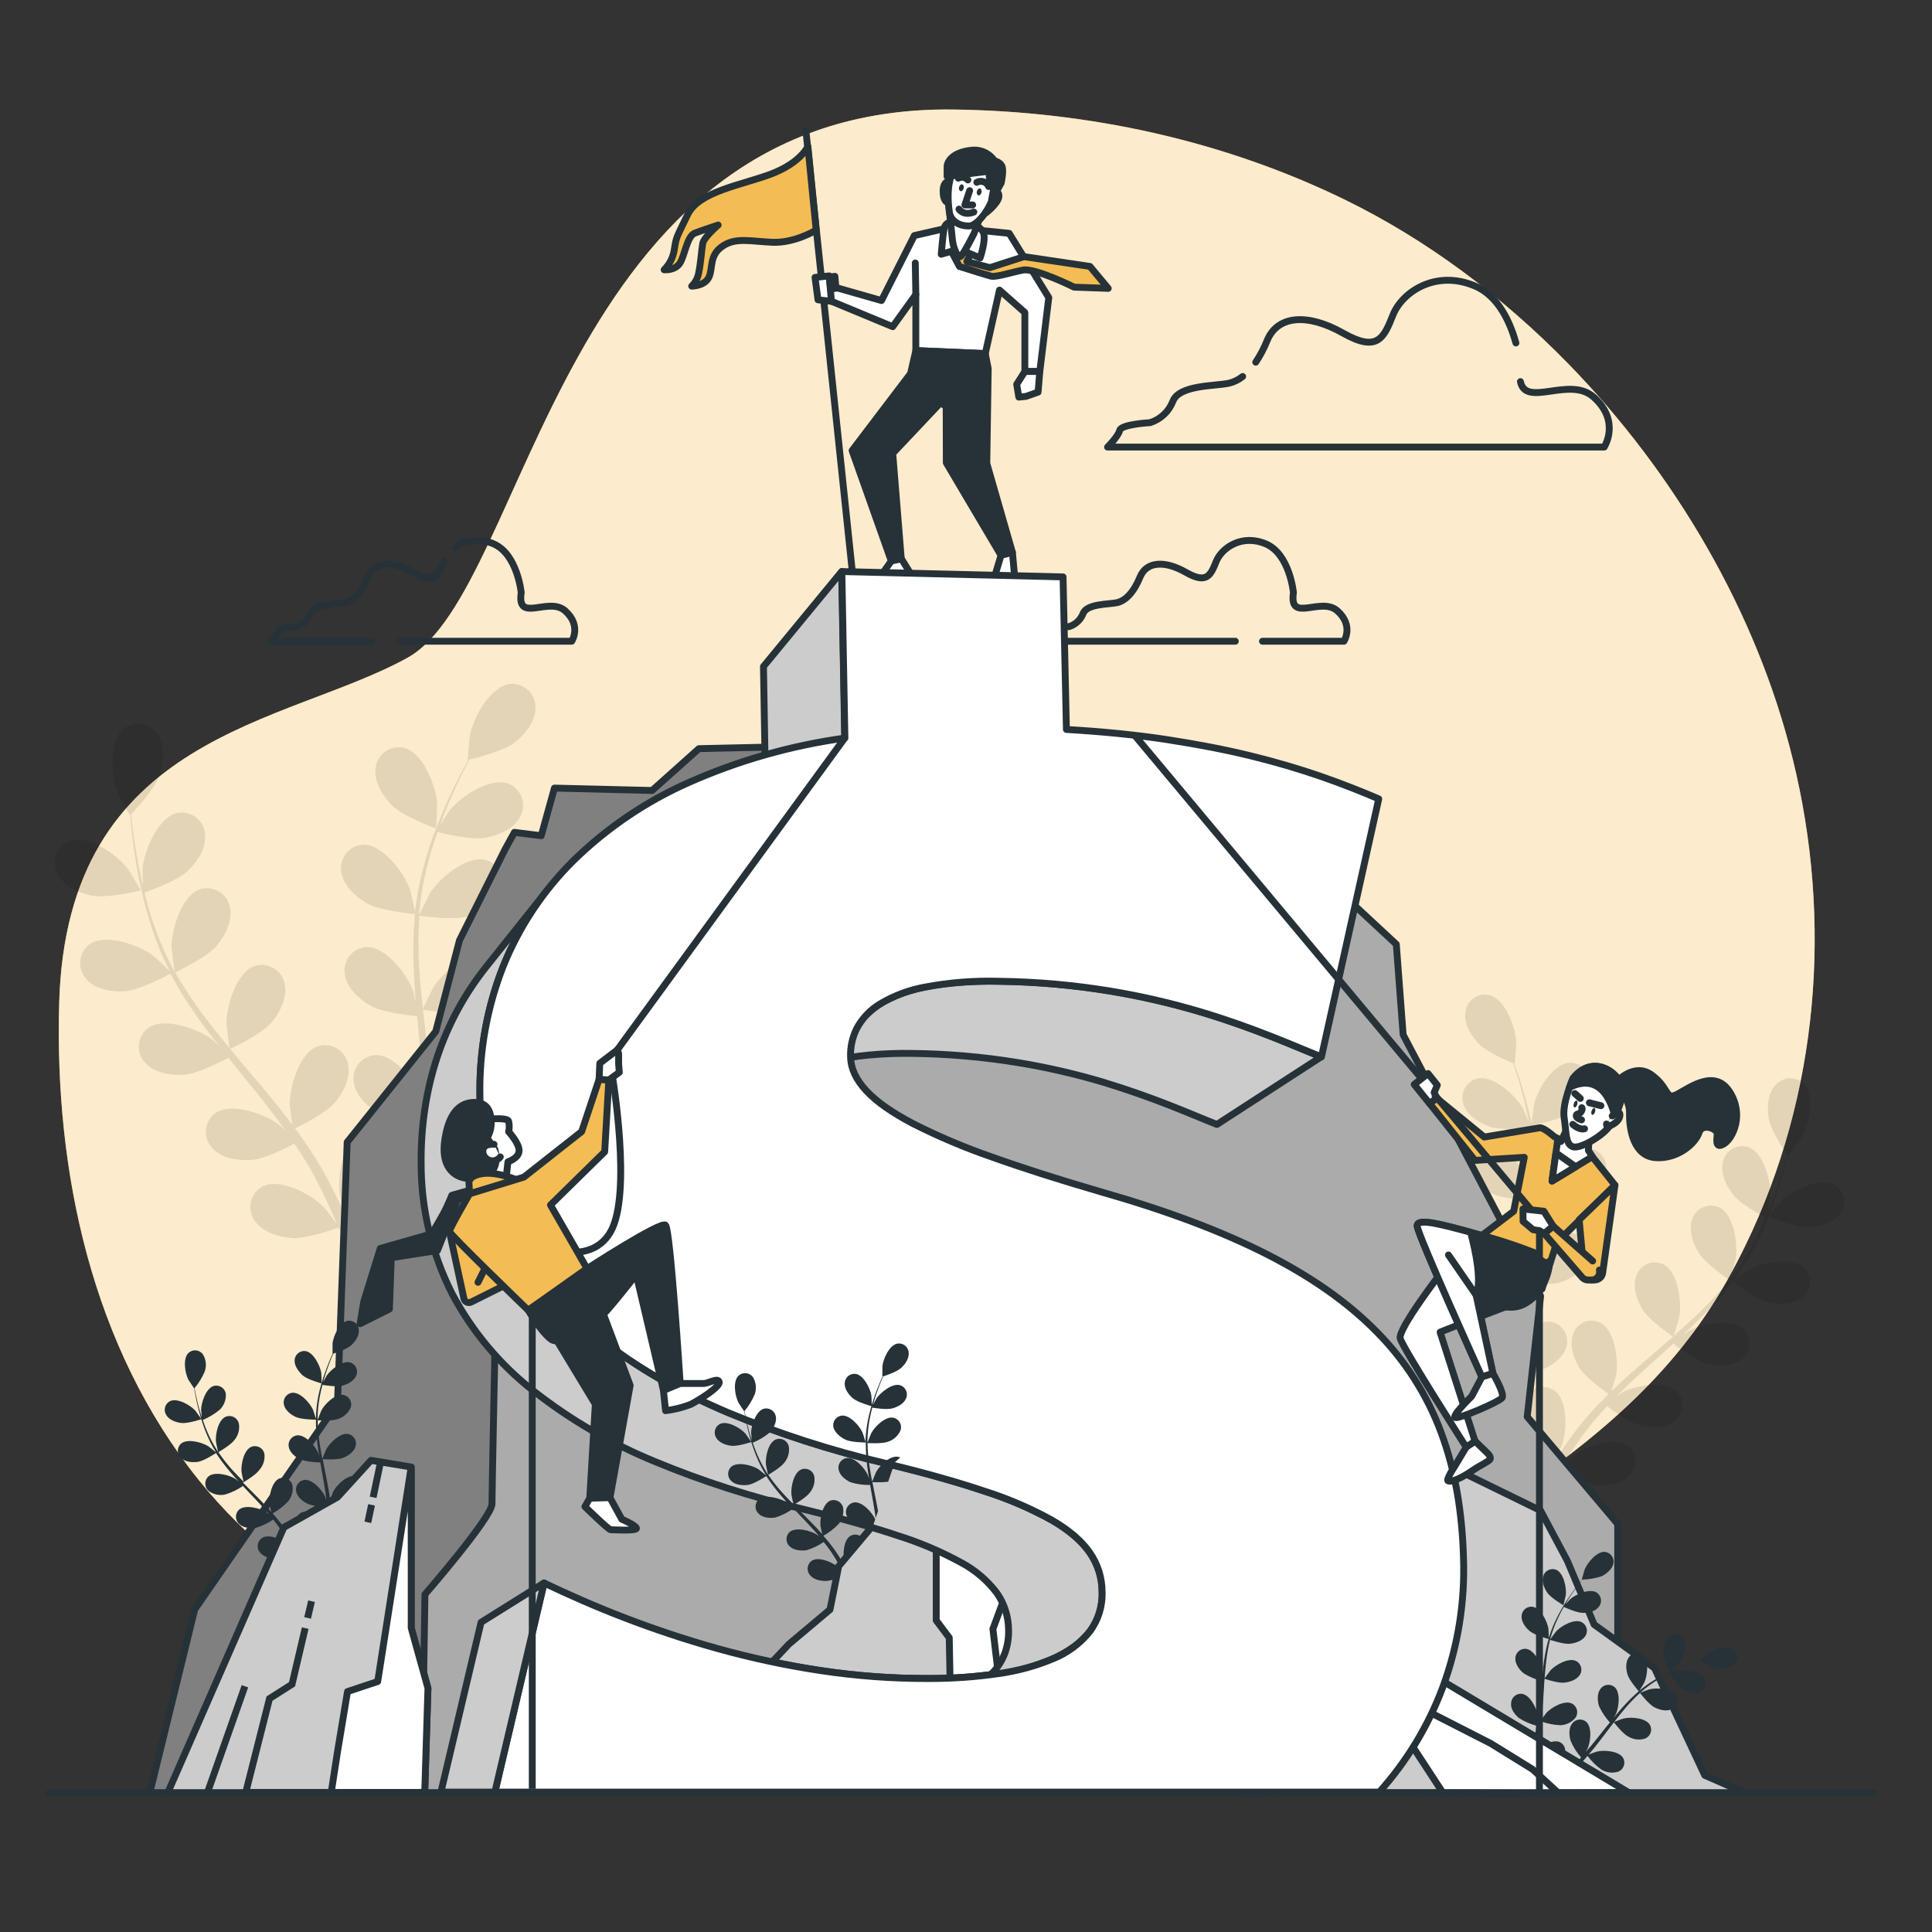<svg width="281" height="281" viewBox="0 0 281 281" fill="none" xmlns="http://www.w3.org/2000/svg">
<rect x="0" y="0" width="281" height="281" fill="#333333" stroke="none"/>
<path d="M228.083 52.89C218.473 43.045 207.464 34.858 195.765 29.124C177.946 20.41 158.318 16.188 138.684 15.93C81.324 15.202 76.956 85.824 59.316 95.64C41.676 105.457 9.711 106.616 8.608 145.889C7.913 170.591 13.418 195.992 28.891 215.24C43.064 232.868 63.885 241.8 84.404 248.403C107.436 255.812 131.869 263.086 156.084 258.085C180.953 252.95 198.425 232.325 218.848 218.376C231.728 209.595 243.248 200.355 251.183 186.265C252.135 184.585 253.025 182.866 253.871 181.124C264.511 159.234 266.583 133.984 260.72 110.296C255.478 89.038 243.606 68.794 228.083 52.89Z" fill="#F4BC54"/>
<path opacity="0.7" d="M228.083 52.89C218.473 43.045 207.464 34.858 195.765 29.124C177.946 20.41 158.318 16.188 138.684 15.93C81.324 15.202 76.956 85.824 59.316 95.64C41.676 105.457 9.711 106.616 8.608 145.889C7.913 170.591 13.418 195.992 28.891 215.24C43.064 232.868 63.885 241.8 84.404 248.403C107.436 255.812 131.869 263.086 156.084 258.085C180.953 252.95 198.425 232.325 218.848 218.376C231.728 209.595 243.248 200.355 251.183 186.265C252.135 184.585 253.025 182.866 253.871 181.124C264.511 159.234 266.583 133.984 260.72 110.296C255.478 89.038 243.606 68.794 228.083 52.89Z" fill="white"/>
<path d="M180.74 54.76C180.159 55.227 179.482 55.56 178.758 55.735C176.77 56.177 171.478 55.953 170.582 58.384C170.296 59.113 169.85 59.769 169.277 60.304C168.704 60.839 168.02 61.239 167.272 61.475C167.272 61.475 163.078 61.699 162.854 62.595C162.63 63.491 161.09 65.025 161.09 65.025H233.324C233.324 65.025 235.755 61.273 231.779 57.745C228.301 54.654 221.945 59.336 221.139 55.505" stroke="#263238" stroke-linecap="round" stroke-linejoin="round"/>
<path d="M220.484 49.883C219.677 46.976 217.98 43.056 214.536 41.6C208.791 39.17 203.936 42.485 202.608 45.795C201.281 49.104 200.402 51.316 195.328 48.444C190.255 45.571 185.808 45.795 184.285 49.563C183.846 50.655 183.296 51.698 182.644 52.677" stroke="#263238" stroke-linecap="round" stroke-linejoin="round"/>
<path d="M58.072 93.266H83.155C83.155 93.266 84.622 91.026 82.22 88.859C79.817 86.692 75.136 90.729 75.808 86.188C75.808 86.188 75.248 80.588 71.798 79.109C70.91 78.703 69.931 78.535 68.959 78.624C67.987 78.712 67.054 79.053 66.254 79.613" stroke="#263238" stroke-linecap="round" stroke-linejoin="round"/>
<path d="M64.585 81.646C63.784 83.651 63.247 85.006 60.178 83.248C57.109 81.489 54.432 81.646 53.497 83.92C52.562 86.193 51.358 87.392 50.137 87.655C48.916 87.918 45.73 87.789 45.192 89.262C45.018 89.703 44.747 90.1 44.401 90.423C44.054 90.746 43.64 90.989 43.188 91.132C43.188 91.132 40.651 91.261 40.516 91.799C40.249 92.347 39.887 92.844 39.447 93.266H54.124" stroke="#263238" stroke-linecap="round" stroke-linejoin="round"/>
<path d="M183.624 93.266H195.468C195.468 93.266 196.936 91.026 194.533 88.859C192.131 86.692 187.455 90.729 188.121 86.188C188.121 86.188 187.589 80.588 184.112 79.109C180.634 77.631 177.705 79.669 176.899 81.646C176.092 83.623 175.566 85.006 172.492 83.248C169.417 81.489 166.746 81.646 165.816 83.919C164.887 86.193 163.677 87.391 162.456 87.655C161.236 87.918 158.049 87.789 157.517 89.262C157.342 89.702 157.071 90.099 156.725 90.422C156.378 90.745 155.964 90.988 155.512 91.132C155.512 91.132 152.976 91.261 152.841 91.799C152.574 92.347 152.212 92.844 151.772 93.266H179.671" stroke="#263238" stroke-linecap="round" stroke-linejoin="round"/>
<g opacity="0.1">
<path d="M13.373 130.265C15.58 130.702 20.48 129.52 20.48 129.52C20.48 129.52 18.721 126.524 18.587 126.351C17.013 124.324 12.78 121.311 10.086 122.319C9.643 122.495 9.242 122.762 8.908 123.104C8.575 123.445 8.317 123.852 8.152 124.299C7.986 124.746 7.916 125.223 7.946 125.699C7.976 126.175 8.106 126.64 8.328 127.062C9.207 128.888 11.497 129.89 13.373 130.265Z" fill="black"/>
<path d="M18.184 144.17C20.334 144.019 24.45 141.79 24.78 141.611C26.052 143.967 27.48 146.237 29.053 148.404C29.96 149.669 30.918 150.918 31.892 152.156C31.36 151.657 30.884 151.215 30.812 151.159C28.762 149.624 23.89 147.86 21.549 149.518C21.168 149.805 20.852 150.169 20.621 150.586C20.389 151.003 20.248 151.464 20.206 151.94C20.165 152.415 20.223 152.893 20.378 153.344C20.534 153.796 20.782 154.209 21.107 154.558C22.44 156.081 24.909 156.445 26.819 156.311C28.728 156.176 32.307 154.34 33.236 153.847C33.617 154.317 33.987 154.793 34.356 155.264C36.182 157.504 38.013 159.744 39.744 162.017C40.354 162.812 40.92 163.619 41.496 164.42C41.026 163.977 40.628 163.608 40.561 163.557C38.506 162.017 33.64 160.253 31.299 161.916C30.916 162.202 30.599 162.566 30.366 162.983C30.134 163.4 29.992 163.862 29.951 164.338C29.909 164.813 29.968 165.292 30.124 165.744C30.28 166.195 30.53 166.608 30.856 166.956C32.189 168.485 34.659 168.844 36.568 168.709C38.478 168.575 41.709 166.917 42.818 166.335C43.378 167.175 43.938 168.015 44.453 168.855C44.789 169.415 45.148 169.975 45.45 170.574L46.38 172.327C46.94 173.447 47.5 174.634 48.009 175.754C48.368 176.532 48.698 177.277 49.028 178.033C48.429 177.232 47.231 175.692 47.113 175.575C45.321 173.749 40.774 171.268 38.204 172.551C37.784 172.776 37.416 173.088 37.124 173.465C36.832 173.842 36.623 174.276 36.51 174.739C36.397 175.203 36.383 175.684 36.468 176.153C36.553 176.622 36.736 177.068 37.005 177.462C38.092 179.176 40.477 179.904 42.387 180.06C44.487 180.234 48.732 178.733 49.258 178.543C49.818 179.792 50.322 181.007 50.792 182.166C51.147 183.017 51.477 183.84 51.784 184.636L53.531 184.255C53.157 183.378 52.767 182.459 52.36 181.5C51.8 180.234 51.201 178.89 50.557 177.518C51.757 176.707 52.907 175.824 54.001 174.875C55.776 176.118 59.853 177.115 60.38 177.266C60.144 178.604 59.909 179.904 59.663 181.13C59.534 181.78 59.405 182.39 59.276 183L61.124 182.597C61.197 182.216 61.264 181.841 61.332 181.444C61.578 180.083 61.808 178.644 62.032 177.126C62.592 177.126 67.072 177.053 69.004 176.163C70.74 175.351 72.722 173.839 73.148 171.856C73.263 171.394 73.279 170.912 73.196 170.442C73.113 169.972 72.932 169.525 72.665 169.13C72.397 168.735 72.05 168.401 71.645 168.149C71.24 167.897 70.787 167.733 70.314 167.668C67.464 167.354 64.059 171.257 63.034 173.598C62.972 173.738 62.474 175.312 62.172 176.308C62.256 175.692 62.351 175.099 62.429 174.466C62.603 173.217 62.737 171.968 62.888 170.619C62.939 169.969 62.989 169.308 63.04 168.642C63.09 167.976 63.09 167.281 63.118 166.592C63.118 164.991 63.118 163.372 63.017 161.743C64.137 161.888 68.007 162.359 69.849 161.821C71.692 161.284 73.881 160.085 74.598 158.192C74.783 157.753 74.873 157.279 74.863 156.802C74.853 156.325 74.742 155.856 74.538 155.425C74.334 154.994 74.041 154.61 73.679 154.3C73.317 153.989 72.894 153.759 72.436 153.623C69.636 152.878 65.716 156.221 64.316 158.377C64.232 158.512 63.409 160.169 62.972 161.088C62.916 160.108 62.86 159.133 62.771 158.142C62.508 155.286 62.155 152.402 61.819 149.524C61.712 148.639 61.617 147.76 61.522 146.88C61.908 146.936 66.528 147.597 68.595 146.992C70.432 146.432 72.621 145.256 73.344 143.364C73.528 142.924 73.617 142.45 73.606 141.973C73.595 141.496 73.483 141.027 73.279 140.596C73.075 140.165 72.782 139.781 72.419 139.471C72.057 139.161 71.634 138.93 71.176 138.794C68.376 138.049 64.456 141.398 63.062 143.548C62.956 143.711 61.774 146.102 61.505 146.724C61.292 144.78 61.096 142.848 60.984 140.933C60.816 138.349 60.816 135.756 60.984 133.172C61.164 133.2 65.98 133.911 68.096 133.289C69.933 132.729 72.128 131.559 72.845 129.66C73.029 129.221 73.119 128.747 73.108 128.271C73.097 127.794 72.986 127.325 72.783 126.894C72.579 126.463 72.287 126.08 71.925 125.769C71.563 125.459 71.14 125.227 70.684 125.091C67.884 124.352 63.964 127.695 62.564 129.851C62.457 130.019 61.186 132.584 60.99 133.071C60.99 132.92 60.99 132.763 60.99 132.612C61.23 130.025 61.701 127.465 62.396 124.962C62.76 123.573 63.191 122.268 63.633 121.008C64.518 121.232 68.567 122.212 70.532 121.865C72.498 121.518 74.727 120.583 75.651 118.78C75.882 118.363 76.022 117.902 76.063 117.427C76.104 116.952 76.045 116.474 75.889 116.023C75.733 115.573 75.484 115.16 75.159 114.812C74.833 114.464 74.438 114.188 73.999 114.003C71.322 112.956 67.027 115.851 65.408 117.839C65.324 117.945 64.552 119.144 63.997 120.023C64.21 119.463 64.412 118.869 64.624 118.343C65.414 116.321 66.26 114.518 67.021 112.922C67.464 112.02 67.878 111.242 68.276 110.464C69.256 110.234 73.204 109.248 74.76 108.056C76.317 106.863 77.891 104.987 77.88 102.96C77.893 102.483 77.806 102.008 77.624 101.567C77.441 101.126 77.168 100.729 76.823 100.4C76.477 100.071 76.065 99.819 75.615 99.66C75.165 99.501 74.687 99.439 74.212 99.476C71.356 99.784 68.875 104.326 68.36 106.84C68.315 107.053 68.001 110.531 68.052 110.52H68.108C67.71 111.236 67.296 112.004 66.853 112.855C66.058 114.434 65.173 116.215 64.333 118.236C63.417 120.38 62.626 122.575 61.964 124.811C61.205 127.33 60.673 129.913 60.374 132.528C60.371 132.559 60.371 132.591 60.374 132.623C60.206 131.8 59.668 129.509 59.607 129.336C58.744 126.922 55.659 122.767 52.786 122.856C52.311 122.886 51.847 123.015 51.425 123.235C51.003 123.455 50.632 123.762 50.336 124.134C50.04 124.507 49.825 124.938 49.706 125.399C49.587 125.86 49.566 126.341 49.644 126.81C49.913 128.815 51.772 130.478 53.441 131.424C55.323 132.483 59.988 132.892 60.357 132.925C60.118 135.593 60.056 138.274 60.172 140.95C60.234 142.507 60.34 144.075 60.469 145.648C60.307 144.937 60.15 144.304 60.122 144.22C59.26 141.807 56.168 137.652 53.301 137.741C52.825 137.769 52.361 137.897 51.937 138.117C51.514 138.336 51.142 138.642 50.845 139.015C50.548 139.388 50.333 139.82 50.214 140.282C50.095 140.743 50.075 141.225 50.154 141.695C50.423 143.705 52.282 145.368 53.951 146.309C55.62 147.25 59.612 147.698 60.671 147.799C60.727 148.398 60.772 149.003 60.833 149.602C61.108 152.492 61.393 155.37 61.595 158.209C61.668 159.206 61.696 160.192 61.735 161.177C61.584 160.55 61.455 160.024 61.427 159.945C60.564 157.526 57.507 153.371 54.606 153.46C54.13 153.489 53.665 153.618 53.242 153.838C52.819 154.058 52.447 154.365 52.15 154.738C51.853 155.112 51.638 155.543 51.519 156.005C51.4 156.467 51.379 156.949 51.459 157.42C51.728 159.43 53.592 161.093 55.256 162.034C56.919 162.975 60.531 163.378 61.78 163.501C61.78 164.509 61.78 165.523 61.78 166.503C61.735 167.175 61.74 167.819 61.662 168.491C61.584 169.163 61.533 169.812 61.472 170.462C61.298 171.716 61.136 173.004 60.912 174.22C60.783 175.065 60.643 175.872 60.503 176.684C60.447 175.687 60.29 173.738 60.262 173.581C59.743 171.383 58.669 169.355 57.143 167.69C57.099 167.443 57.029 167.201 56.936 166.968C56.777 166.518 56.526 166.106 56.198 165.76C55.87 165.414 55.472 165.141 55.032 164.959C54.591 164.776 54.117 164.689 53.64 164.702C53.164 164.716 52.695 164.829 52.265 165.036C49.712 166.346 49.028 171.481 49.465 173.996C49.465 174.141 49.941 175.732 50.238 176.728C49.975 176.168 49.723 175.608 49.443 175.048C48.883 173.928 48.323 172.808 47.701 171.588L46.738 169.857C46.424 169.297 46.027 168.692 45.668 168.104C44.812 166.755 43.876 165.428 42.908 164.117C43.904 163.636 47.388 161.877 48.653 160.41C49.919 158.943 51.056 156.742 50.613 154.765C50.522 154.298 50.333 153.855 50.06 153.466C49.787 153.076 49.435 152.748 49.027 152.502C48.619 152.257 48.164 152.1 47.692 152.041C47.219 151.982 46.74 152.023 46.284 152.161C43.563 153.074 42.112 158.047 42.14 160.606C42.14 160.768 42.37 162.605 42.51 163.613C41.95 162.829 41.34 162.04 40.718 161.261C38.926 159.021 37.039 156.815 35.168 154.603C34.608 153.925 34.048 153.242 33.488 152.564C33.841 152.396 38.058 150.397 39.447 148.751C40.684 147.289 41.849 145.083 41.407 143.106C41.318 142.637 41.132 142.192 40.86 141.8C40.587 141.408 40.236 141.078 39.827 140.831C39.418 140.584 38.962 140.426 38.489 140.368C38.015 140.309 37.534 140.351 37.078 140.491C34.356 141.398 32.906 146.371 32.934 148.936C32.934 149.126 33.27 151.769 33.382 152.436C32.139 150.94 30.907 149.434 29.759 147.9C28.195 145.836 26.766 143.673 25.48 141.426C25.643 141.348 30.05 139.281 31.472 137.596C32.71 136.134 33.88 133.928 33.432 131.951C33.344 131.482 33.157 131.038 32.886 130.646C32.614 130.255 32.262 129.925 31.855 129.678C31.447 129.432 30.991 129.274 30.518 129.215C30.045 129.155 29.565 129.197 29.109 129.336C26.382 130.243 24.932 135.216 24.96 137.78C24.96 137.982 25.324 140.827 25.424 141.336C25.352 141.202 25.256 141.079 25.184 140.944C23.961 138.653 22.941 136.258 22.137 133.788C21.678 132.432 21.314 131.105 21.017 129.806C21.88 129.509 25.794 128.092 27.244 126.715C28.695 125.337 30.044 123.355 29.809 121.322C29.773 120.846 29.637 120.383 29.411 119.964C29.184 119.544 28.871 119.177 28.493 118.886C28.114 118.596 27.679 118.388 27.215 118.277C26.751 118.166 26.269 118.154 25.8 118.242C23 118.847 21.006 123.629 20.76 126.183C20.76 126.323 20.76 127.745 20.793 128.787C20.653 128.199 20.502 127.594 20.379 127.028C19.92 124.906 19.628 122.935 19.388 121.188C19.259 120.191 19.164 119.289 19.08 118.444C19.768 117.71 22.512 114.708 23.156 112.844C23.8 110.979 24.075 108.554 22.949 106.874C22.697 106.469 22.362 106.121 21.967 105.854C21.571 105.586 21.124 105.405 20.654 105.322C20.184 105.238 19.702 105.255 19.239 105.37C18.776 105.485 18.342 105.696 17.965 105.989C15.759 107.82 16.196 112.984 17.148 115.364C17.226 115.571 18.884 118.64 18.917 118.6L18.962 118.556C19.024 119.373 19.102 120.236 19.203 121.199C19.41 122.952 19.656 124.934 20.071 127.079C20.498 129.391 21.059 131.675 21.751 133.922C22.507 136.44 23.488 138.886 24.68 141.23C24.68 141.23 24.713 141.286 24.724 141.314C24.164 140.715 22.423 139.102 22.277 138.996C20.222 137.456 15.356 135.692 13.015 137.355C12.632 137.641 12.315 138.004 12.082 138.421C11.85 138.839 11.708 139.3 11.666 139.776C11.625 140.252 11.684 140.731 11.84 141.182C11.996 141.633 12.246 142.047 12.572 142.395C13.804 143.929 16.274 144.288 18.184 144.17Z" fill="black"/>
<path d="M63.409 120.488C63.46 120.488 63.594 117.021 63.577 116.803C63.381 114.244 61.5 109.422 58.711 108.75C58.244 108.652 57.762 108.653 57.296 108.753C56.829 108.853 56.389 109.051 56.004 109.332C55.619 109.614 55.298 109.973 55.061 110.387C54.824 110.801 54.676 111.26 54.628 111.735C54.36 113.745 55.715 115.84 57.07 117.189C58.666 118.774 63.409 120.488 63.409 120.488Z" fill="black"/>
</g>
<g opacity="0.1">
<path d="M263.038 178.492C261.145 178.56 257.231 176.924 257.231 176.924C257.231 176.924 259.09 174.684 259.23 174.544C260.804 173.072 264.718 171.156 266.829 172.304C267.174 172.51 267.472 172.786 267.703 173.114C267.935 173.442 268.095 173.815 268.173 174.209C268.251 174.603 268.245 175.009 268.157 175.4C268.068 175.792 267.898 176.16 267.658 176.482C266.678 177.904 264.645 178.431 263.038 178.492Z" fill="black"/>
<path d="M257.186 189.39C255.416 188.981 252.297 186.59 252.045 186.383C250.668 188.173 249.171 189.868 247.565 191.456C246.641 192.392 245.684 193.299 244.709 194.2C245.213 193.853 245.667 193.551 245.74 193.517C247.649 192.509 251.928 191.697 253.652 193.388C253.931 193.677 254.146 194.022 254.283 194.399C254.419 194.776 254.475 195.178 254.447 195.578C254.418 195.979 254.306 196.368 254.117 196.722C253.928 197.076 253.667 197.387 253.35 197.633C252.04 198.725 249.94 198.692 248.372 198.328C246.804 197.964 244.071 195.959 243.365 195.421C242.984 195.763 242.615 196.11 242.245 196.446C240.431 198.081 238.611 199.7 236.869 201.346C236.259 201.906 235.676 202.516 235.094 203.104C235.542 202.802 235.923 202.544 235.984 202.511C237.894 201.508 242.178 200.696 243.903 202.388C244.181 202.676 244.396 203.02 244.533 203.397C244.67 203.773 244.726 204.175 244.697 204.575C244.669 204.975 244.556 205.364 244.367 205.718C244.178 206.071 243.917 206.381 243.6 206.627C242.29 207.747 240.19 207.691 238.616 207.327C237.043 206.963 234.584 205.148 233.739 204.527C233.179 205.148 232.58 205.776 232.059 206.403C231.7 206.84 231.331 207.237 231 207.702L229.992 209.035C229.388 209.903 228.755 210.799 228.184 211.661C227.78 212.26 227.411 212.837 227.03 213.42C227.635 212.832 228.839 211.74 228.951 211.633C230.687 210.351 234.792 208.9 236.757 210.306C237.076 210.55 237.34 210.858 237.532 211.211C237.724 211.563 237.84 211.952 237.872 212.352C237.904 212.753 237.852 213.155 237.719 213.534C237.586 213.912 237.374 214.259 237.099 214.551C235.979 215.828 233.884 216.119 232.277 215.99C230.513 215.856 227.187 214.041 226.772 213.812C226.151 214.775 225.557 215.716 225.014 216.612C224.611 217.272 224.224 217.916 223.86 218.532L222.46 217.972C222.88 217.289 223.328 216.584 223.799 215.839C224.426 214.859 225.115 213.828 225.832 212.77C224.942 211.937 224.105 211.05 223.323 210.116C221.682 210.911 218.16 211.236 217.723 211.236C217.723 212.356 217.762 213.476 217.807 214.54C217.807 215.1 217.852 215.626 217.874 216.147L216.396 215.587C216.396 215.256 216.396 214.937 216.396 214.596C216.396 213.431 216.396 212.188 216.396 210.916C215.936 210.838 212.196 210.183 210.728 209.186C209.396 208.279 207.928 206.756 207.861 205.053C207.826 204.653 207.876 204.25 208.008 203.871C208.139 203.492 208.349 203.144 208.624 202.851C208.899 202.559 209.232 202.327 209.603 202.172C209.973 202.017 210.372 201.941 210.773 201.951C213.181 202.074 215.488 205.77 216.048 207.853C216.082 207.976 216.289 209.348 216.407 210.222C216.407 209.696 216.407 209.192 216.435 208.654C216.435 207.596 216.513 206.537 216.564 205.4C216.614 204.84 216.659 204.28 216.704 203.72C216.748 203.16 216.844 202.6 216.916 202.007C217.101 200.674 217.359 199.336 217.644 197.992C216.715 197.992 213.416 197.84 211.955 197.146C210.493 196.452 208.841 195.169 208.494 193.495C208.4 193.105 208.39 192.7 208.463 192.305C208.536 191.911 208.691 191.537 208.918 191.206C209.145 190.875 209.439 190.596 209.781 190.387C210.122 190.177 210.504 190.042 210.902 189.989C213.304 189.743 216.144 193.047 217.012 195.029C217.068 195.152 217.532 196.642 217.768 197.46C217.947 196.653 218.12 195.847 218.328 195.04C218.927 192.7 219.604 190.353 220.271 188.007C220.478 187.284 220.668 186.568 220.87 185.851C220.54 185.851 216.614 185.778 214.979 185C213.523 184.305 211.86 183.017 211.518 181.348C211.423 180.958 211.41 180.553 211.483 180.158C211.555 179.763 211.71 179.387 211.937 179.056C212.164 178.725 212.459 178.446 212.802 178.237C213.145 178.028 213.528 177.894 213.926 177.843C216.328 177.596 219.168 180.9 220.036 182.883C220.097 183.028 220.764 185.173 220.904 185.722C221.34 184.143 221.76 182.558 222.108 180.984C222.593 178.861 222.939 176.708 223.144 174.539C222.987 174.539 218.893 174.483 217.219 173.682C215.763 172.993 214.1 171.705 213.752 170.036C213.658 169.646 213.646 169.24 213.719 168.845C213.792 168.45 213.946 168.075 214.174 167.744C214.401 167.413 214.695 167.133 215.037 166.923C215.38 166.713 215.762 166.578 216.16 166.525C218.568 166.279 221.402 169.588 222.27 171.565C222.343 171.722 223.054 174.029 223.155 174.455C223.155 174.326 223.188 174.197 223.2 174.074C223.345 171.892 223.294 169.701 223.048 167.528C222.931 166.329 222.752 165.187 222.55 164.078C221.788 164.145 218.294 164.42 216.704 163.871C215.113 163.322 213.388 162.247 212.862 160.623C212.726 160.245 212.67 159.843 212.699 159.443C212.728 159.042 212.841 158.653 213.031 158.299C213.221 157.945 213.483 157.635 213.8 157.389C214.117 157.143 214.482 156.966 214.872 156.871C217.23 156.361 220.416 159.335 221.497 161.205C221.553 161.306 222.057 162.404 222.376 163.21C222.281 162.712 222.186 162.196 222.085 161.72C221.699 159.934 221.234 158.321 220.814 156.899C220.568 156.092 220.327 155.364 220.097 154.659C219.313 154.334 216.177 152.979 215.057 151.792C213.937 150.604 212.862 148.824 213.142 147.144C213.194 146.745 213.329 146.362 213.538 146.019C213.748 145.676 214.028 145.382 214.359 145.154C214.691 144.927 215.066 144.772 215.461 144.7C215.857 144.628 216.263 144.64 216.653 144.736C218.983 145.374 220.439 149.479 220.54 151.635C220.54 151.825 220.344 154.748 220.304 154.732H220.254C220.489 155.381 220.736 156.076 220.988 156.843C221.441 158.26 221.94 159.867 222.365 161.648C222.85 163.566 223.224 165.51 223.485 167.472C223.779 169.667 223.878 171.884 223.782 174.096C223.779 174.122 223.779 174.149 223.782 174.175C224.028 173.508 224.784 171.677 224.857 171.543C225.893 169.656 229.012 166.609 231.387 167.063C231.778 167.15 232.147 167.319 232.47 167.558C232.792 167.797 233.06 168.102 233.257 168.451C233.454 168.801 233.575 169.188 233.613 169.587C233.651 169.987 233.604 170.39 233.476 170.77C232.983 172.405 231.236 173.57 229.707 174.13C227.999 174.763 224.068 174.477 223.76 174.455C223.567 176.7 223.227 178.93 222.74 181.13C222.483 182.418 222.18 183.706 221.867 184.994C222.096 184.434 222.309 183.924 222.348 183.874C223.39 181.981 226.509 178.94 228.878 179.394C229.27 179.481 229.64 179.649 229.962 179.888C230.285 180.127 230.554 180.431 230.751 180.781C230.948 181.131 231.069 181.518 231.106 181.918C231.143 182.318 231.096 182.721 230.967 183.101C230.474 184.731 228.727 185.868 227.198 186.428C225.669 186.988 222.309 186.825 221.419 186.764C221.296 187.256 221.172 187.755 221.044 188.242C220.428 190.605 219.806 192.963 219.263 195.292C219.072 196.116 218.91 196.928 218.753 197.745C218.96 197.241 219.134 196.821 219.168 196.76C220.209 194.867 223.328 191.826 225.703 192.28C226.094 192.367 226.463 192.536 226.786 192.775C227.108 193.014 227.376 193.318 227.573 193.668C227.77 194.018 227.891 194.405 227.929 194.804C227.967 195.204 227.92 195.607 227.792 195.987C227.299 197.616 225.552 198.753 224.017 199.313C222.483 199.873 219.459 199.722 218.417 199.66C218.277 200.5 218.137 201.34 218.036 202.164C217.986 202.724 217.896 203.284 217.868 203.844L217.768 205.524C217.74 206.588 217.706 207.68 217.706 208.716C217.706 209.438 217.706 210.127 217.706 210.816C217.885 209.998 218.266 208.402 218.322 208.273C219.04 206.517 220.197 204.975 221.682 203.793C221.753 203.598 221.843 203.411 221.951 203.233C222.143 202.881 222.408 202.574 222.726 202.331C223.045 202.088 223.412 201.914 223.802 201.822C224.192 201.73 224.597 201.72 224.991 201.795C225.385 201.869 225.759 202.025 226.089 202.253C228.038 203.687 227.92 208.044 227.209 210.093C227.17 210.211 226.588 211.476 226.207 212.266C226.504 211.835 226.767 211.415 227.092 210.972C227.696 210.104 228.324 209.248 229.001 208.329L230.032 207.019C230.368 206.576 230.776 206.145 231.152 205.703C232.048 204.7 233 203.72 233.98 202.757C233.212 202.225 230.536 200.299 229.701 198.916C228.867 197.532 228.189 195.556 228.828 193.96C228.964 193.585 229.178 193.243 229.454 192.956C229.731 192.669 230.065 192.443 230.434 192.293C230.803 192.142 231.2 192.071 231.598 192.083C231.997 192.095 232.388 192.191 232.748 192.364C234.887 193.484 235.43 197.807 235.066 199.935C235.066 200.064 234.607 201.564 234.355 202.376C234.948 201.816 235.536 201.228 236.158 200.668C237.95 199.044 239.809 197.46 241.657 195.875L243.337 194.402C243.063 194.217 239.826 191.994 238.891 190.443C238.056 189.065 237.384 187.083 238.017 185.492C238.154 185.118 238.367 184.776 238.644 184.489C238.92 184.202 239.254 183.975 239.623 183.825C239.992 183.674 240.389 183.602 240.787 183.613C241.186 183.625 241.577 183.719 241.937 183.891C244.076 185.011 244.62 189.334 244.256 191.462C244.256 191.624 243.6 193.775 243.416 194.312C244.653 193.237 245.874 192.145 247.033 191.025C248.636 189.508 250.137 187.886 251.524 186.17C251.396 186.08 248.013 183.779 247.044 182.188C246.21 180.805 245.532 178.828 246.165 177.232C246.303 176.855 246.518 176.511 246.797 176.223C247.076 175.934 247.412 175.707 247.784 175.557C248.156 175.406 248.556 175.335 248.957 175.349C249.358 175.363 249.752 175.461 250.113 175.636C252.252 176.756 252.796 181.08 252.432 183.208C252.404 183.376 251.726 185.688 251.575 186.097C251.653 186.002 251.743 185.907 251.821 185.806C253.146 184.067 254.313 182.213 255.31 180.268C255.87 179.198 256.352 178.145 256.794 177.115C256.116 176.751 253.053 175.048 252.034 173.716C251.015 172.383 250.164 170.529 250.617 168.888C250.711 168.498 250.886 168.131 251.131 167.813C251.376 167.494 251.685 167.231 252.038 167.04C252.392 166.849 252.782 166.735 253.183 166.705C253.583 166.676 253.986 166.731 254.364 166.867C256.604 167.746 257.628 171.98 257.5 174.147C257.5 174.264 257.287 175.446 257.13 176.303C257.32 175.838 257.528 175.356 257.69 174.903C258.351 173.223 258.855 171.599 259.292 170.176C259.532 169.37 259.734 168.631 259.913 167.936C259.437 167.231 257.556 164.375 257.27 162.751C256.984 161.127 257.08 159.06 258.239 157.817C258.502 157.514 258.826 157.27 259.19 157.1C259.554 156.93 259.949 156.839 260.351 156.832C260.752 156.825 261.15 156.903 261.52 157.06C261.889 157.217 262.221 157.45 262.495 157.744C264.091 159.564 263.055 163.792 261.935 165.64C261.84 165.803 260.053 168.132 260.031 168.099L259.997 168.054C259.84 168.726 259.656 169.437 259.437 170.216C259.084 171.61 258.592 173.245 257.964 174.97C257.307 176.835 256.54 178.66 255.668 180.436C254.704 182.429 253.563 184.331 252.258 186.12C252.243 186.142 252.226 186.162 252.208 186.181C252.768 185.767 254.42 184.652 254.554 184.58C256.464 183.577 260.748 182.76 262.472 184.451C262.751 184.74 262.966 185.084 263.103 185.461C263.239 185.838 263.295 186.24 263.267 186.641C263.238 187.041 263.126 187.431 262.937 187.785C262.748 188.139 262.487 188.449 262.17 188.696C260.86 189.788 258.754 189.76 257.186 189.39Z" fill="black"/>
<path d="M222.763 163.697C222.718 163.697 223.071 160.791 223.116 160.606C223.62 158.512 225.826 154.754 228.234 154.569C228.635 154.55 229.035 154.615 229.409 154.76C229.783 154.906 230.122 155.128 230.404 155.414C230.686 155.699 230.905 156.04 231.047 156.416C231.188 156.792 231.249 157.193 231.224 157.593C231.185 159.273 229.78 160.858 228.469 161.799C226.929 162.902 222.763 163.692 222.763 163.697Z" fill="black"/>
</g>
<path d="M117.208 18.932L124.208 85.454" stroke="#263238" stroke-linecap="round" stroke-linejoin="round"/>
<path d="M138.203 33.066L132.984 34.264L128.207 43.712L120.641 41.55L120.428 43.611L129.836 47.514L133.202 42.844V50.992L143.304 51.428L145.371 42.194L149.061 45.453V54.032H151.234L152.539 43.28L146.782 33.94L138.203 33.066Z" fill="white" stroke="#263238" stroke-linecap="round" stroke-linejoin="round"/>
<path d="M133.202 42.844L133.124 38.246" stroke="#263238" stroke-linecap="round" stroke-linejoin="round"/>
<path d="M138.124 36.09L139.541 38.75C139.541 38.75 143.461 39.993 144.156 40.167C144.85 40.34 146.995 39.635 148.764 39.282C150.534 38.929 156.218 41.763 156.218 41.763L161.185 41.942L158.525 38.75L148.944 37.328L143.976 38.929L140.616 38.039L141.333 36.65L139.737 34.164L138.124 36.09Z" fill="#F4BC54" stroke="#263238" stroke-linecap="round" stroke-linejoin="round"/>
<path d="M138.634 32.304C138.345 32.25 138.047 32.311 137.803 32.474C137.559 32.638 137.389 32.89 137.329 33.178C137.116 34.264 136.898 36.98 136.898 36.98L139.502 36.219L142.548 37.524C142.548 37.524 143.523 34.696 142.98 33.721C142.436 32.747 139.939 31.436 138.634 32.304Z" fill="white" stroke="#263238" stroke-linecap="round" stroke-linejoin="round"/>
<path d="M138.091 30.787C138.091 30.787 138.416 33.828 138.528 34.914C138.64 36.001 139.289 37.63 139.72 37.305C140.152 36.98 141.675 33.945 141.675 33.945L142.436 31.884L138.091 30.787Z" fill="white" stroke="#263238" stroke-linecap="round" stroke-linejoin="round"/>
<path d="M138.124 26.346C138.124 26.346 137.172 26.262 137.172 27.819C137.172 29.376 137.861 29.46 137.861 29.46L138.124 26.346Z" fill="white" stroke="#263238" stroke-linecap="round" stroke-linejoin="round"/>
<path d="M144.492 27.645C144.615 27.652 144.735 27.685 144.844 27.744C144.953 27.802 145.048 27.883 145.122 27.982C145.197 28.081 145.248 28.194 145.274 28.315C145.299 28.436 145.298 28.561 145.27 28.681C145.096 29.633 143.456 30.921 143.456 30.921L144.492 27.645Z" fill="white" stroke="#263238" stroke-linecap="round" stroke-linejoin="round"/>
<path d="M141.35 23.21C141.35 23.21 139.614 22.773 138.634 24.84C137.654 26.906 137.872 29.404 138.074 30.815C138.276 32.226 139.597 32.876 140.902 32.876C142.207 32.876 144.156 30.165 144.592 28.099C145.029 26.032 144.716 23.21 141.35 23.21Z" fill="white" stroke="#263238" stroke-linecap="round" stroke-linejoin="round"/>
<path d="M118.541 40.346L118.972 43.605L120.927 43.824L120.602 40.128L118.541 40.346Z" fill="white" stroke="#263238" stroke-linecap="round" stroke-linejoin="round"/>
<path d="M120.641 40.296L121.431 40.189L121.588 41.925L120.798 42.032L120.641 40.296Z" fill="white" stroke="#263238" stroke-linecap="round" stroke-linejoin="round"/>
<path d="M149.061 54.032L147.874 55.892L148.182 57.757L149.218 57.656L150.982 57.034L151.234 54.032H149.061Z" fill="white" stroke="#263238" stroke-linecap="round" stroke-linejoin="round"/>
<path d="M133.202 50.992L132.435 54.34L123.934 65.529L129.635 81.596L131.085 81.282L129.842 65.944L136.786 58.585L137.615 59.106L137.637 67.316L145.595 80.767L147.252 80.347L143.523 67.394L143.73 53.612L143.304 51.428L133.202 50.992Z" fill="#263238" stroke="#263238" stroke-linecap="round" stroke-linejoin="round"/>
<path d="M129.635 81.596L128.392 83.354C128.392 83.354 126.42 84.289 126.112 84.804C125.804 85.32 127.792 85.219 127.792 85.219L130.072 85.012L132.457 83.46L131.108 81.282L129.635 81.596Z" fill="white" stroke="#263238" stroke-linecap="round" stroke-linejoin="round"/>
<path d="M117.505 21.3C117.505 21.3 116.464 23.675 112.163 25.304C107.862 26.934 101.635 27.824 100.005 31.235C98.376 34.645 98.376 34.354 98.079 36.275C97.92 37.398 97.399 38.438 96.595 39.237C96.595 39.237 98.079 39.388 98.835 38.352C99.591 37.316 99.876 34.348 101.075 33.9C102.273 33.452 104.452 32.73 104.452 32.73C104.452 32.73 102.38 34.511 102.212 35.401C102.044 36.292 101.915 38.369 101.618 39.702C101.489 40.431 101.134 41.1 100.604 41.617C100.604 41.617 102.531 41.617 103.124 40.284C103.718 38.952 103.124 37.171 105.051 35.832C106.977 34.494 109.055 35.093 112.331 35.239C115.607 35.384 118.709 33.464 118.709 33.464L117.505 21.3Z" fill="#F4BC54" stroke="#263238" stroke-linecap="round" stroke-linejoin="round"/>
<path d="M145.595 80.767L144.167 85.51L147.712 85.37L147.252 80.347L145.595 80.767Z" fill="white" stroke="#263238" stroke-linecap="round" stroke-linejoin="round"/>
<path d="M140.163 27.371C140.101 27.651 139.905 27.847 139.715 27.808C139.524 27.768 139.424 27.505 139.485 27.248C139.547 26.99 139.743 26.772 139.933 26.811C140.124 26.85 140.219 27.091 140.163 27.371Z" fill="#263238"/>
<path d="M142.756 27.976C142.694 28.256 142.498 28.452 142.308 28.412C142.117 28.373 142.016 28.11 142.078 27.852C142.14 27.595 142.336 27.376 142.526 27.416C142.716 27.455 142.812 27.69 142.756 27.976Z" fill="#263238"/>
<path d="M141.031 27.729L140.342 29.807H141.468" stroke="#263238" stroke-linecap="round" stroke-linejoin="round"/>
<path d="M139.48 30.412C139.48 30.412 140.084 31.448 141.641 30.843" stroke="#263238" stroke-linecap="round" stroke-linejoin="round"/>
<path d="M139.39 25.915C139.615 25.793 139.875 25.753 140.127 25.799C140.379 25.846 140.607 25.978 140.773 26.172" stroke="#263238" stroke-linecap="round" stroke-linejoin="round"/>
<path d="M142.072 26.52C142.224 26.436 142.391 26.386 142.563 26.372C142.735 26.358 142.909 26.381 143.071 26.439C143.234 26.496 143.383 26.588 143.508 26.707C143.633 26.826 143.732 26.97 143.797 27.13" stroke="#263238" stroke-linecap="round" stroke-linejoin="round"/>
<path d="M137.749 25.657L143.971 24.89C143.971 24.89 143.713 25.926 144.06 26.184C144.408 26.441 144.492 27.656 144.492 27.656L144.234 29.04L145.617 26.62C145.617 26.62 146.048 24.716 145.701 24.112C145.588 23.929 145.436 23.773 145.258 23.653C145.079 23.533 144.877 23.453 144.665 23.417C144.295 22.857 143.773 22.414 143.16 22.139C142.547 21.864 141.869 21.77 141.204 21.866C138.785 22.124 137.749 23.333 137.749 24.285V25.657Z" fill="#263238" stroke="#263238" stroke-linecap="round" stroke-linejoin="round"/>
<path d="M133.157 260.762L144.133 197.779L102.704 159.76L117.74 108.532L101.646 108.89L94.848 114.972L80.64 114.624L78.72 121.552L74.822 121.064L73.478 123.495L66.831 136.767L63.376 150.022L50.496 166.122L49.084 204.112L28.32 234.084L21.79 260.762H133.157Z" fill="#808080" stroke="#263238" stroke-linecap="round" stroke-linejoin="round"/>
<path d="M226.638 260.762L212.89 230.617L235.29 245.541V221.657L222.124 206.061L224.073 188.516L204.081 150.498L203.084 137.338L196.264 130.999L161.252 133.53L158.755 121.238L136.355 108.565L122.915 141.107L110.533 146.584L119.258 158.545L117.847 168.026L120.764 182.664L72.044 193.388C72.044 193.388 71.557 216.785 71.557 218.734C71.557 220.683 61.808 231.894 61.808 231.894L61.354 260.762H226.638Z" fill="#ABABAB" stroke="#263238" stroke-linecap="round" stroke-linejoin="round"/>
<path d="M253.77 260.762L247.952 258.214L240.638 242.618L231.863 236.284L227.965 227.022L224.068 219.708L203.236 209.533L206.467 260.762H253.77Z" fill="#CCCCCC" stroke="#263238" stroke-linecap="round" stroke-linejoin="round"/>
<path d="M35.728 260.7H61.774L62.244 245.541L59.808 236.772V213.375L53.962 212.4L49.084 217.76L41.289 222.15L24.394 260.762H35.728V260.7Z" fill="#CCCCCC" stroke="#263238" stroke-linecap="round" stroke-linejoin="round"/>
<path d="M44.739 235.321L45.31 232.891" stroke="#263238" stroke-miterlimit="10"/>
<path d="M35.728 260.762L39.2 247.048L42.476 244.964L44.392 236.8" stroke="#263238" stroke-miterlimit="10"/>
<path d="M30.106 260.908L35.622 245.261" stroke="#263238" stroke-miterlimit="10"/>
<path d="M54.04 218.874L53.503 221.416" stroke="#263238" stroke-miterlimit="10"/>
<path d="M55.289 212.927L54.27 217.782" stroke="#263238" stroke-miterlimit="10"/>
<path d="M61.774 260.7L62.244 245.541L59.808 236.772V213.375L54.936 244.567L50.546 246.028L49.084 254.804L48.177 260.7H61.774Z" fill="white" stroke="#263238" stroke-linecap="round" stroke-linejoin="round"/>
<path d="M145.186 243.413C147.957 243.038 150.666 242.3 153.244 241.218C155.303 240.378 157.114 239.03 158.508 237.298C158.671 237.08 158.822 236.85 158.968 236.62L155.12 219.26L147.532 212.641L146.267 206.963L138.987 201.284L136.467 210.121L132.362 215.8L132.048 236.626L135.968 244.119C139.053 244.093 142.133 243.857 145.186 243.413Z" fill="white" stroke="#263238" stroke-linecap="round" stroke-linejoin="round"/>
<path d="M145.186 243.413L144.413 236.928L146.692 230.785V227.145L146.233 221.456" stroke="#263238" stroke-miterlimit="10"/>
<path d="M149.806 223.701L151.016 230.556L153.289 231.009L152.836 236.699L153.743 239.661" stroke="#263238" stroke-miterlimit="10"/>
<path d="M148.966 218.952L149.369 221.237" stroke="#263238" stroke-miterlimit="10"/>
<path d="M141.456 204.387L143.276 223.046" stroke="#263238" stroke-miterlimit="10"/>
<path d="M119.224 242.948C124.46 243.744 129.749 244.137 135.044 244.124C136.108 244.124 137.15 244.096 138.175 244.057L138.063 238.2L136.17 235.68V217.692L139.328 214.534L139.009 201.29L135.224 208.234L130.184 212.647L127.025 221.797L121.985 227.795L120.72 234.106L114.728 239.146L112.336 241.694C114.595 242.176 116.891 242.594 119.224 242.948Z" fill="#CCCCCC" stroke="#263238" stroke-linecap="round" stroke-linejoin="round"/>
<path d="M210.42 260.762L236.88 260.712L202.62 240.182L194.337 220.196L187.511 219.221L181.664 211.426L178.736 214.349L180.684 231.407L173.376 243.592V251.393L169.966 260.163L186.452 260.762H210.42Z" fill="white" stroke="#263238" stroke-linecap="round" stroke-linejoin="round"/>
<path d="M197.148 260.728L195.9 253.756L197.865 249.64L197.328 241.593L198.94 243.206L209.849 260.728H197.148Z" fill="#CCCCCC" stroke="#263238" stroke-linecap="round" stroke-linejoin="round"/>
<path d="M197.328 241.593L205.022 245.351L208.057 249.103L216.821 253.577L222.903 257.335L226.638 260.762L209.849 260.728L197.328 241.593Z" fill="white" stroke="#263238" stroke-linecap="round" stroke-linejoin="round"/>
<path d="M173.376 243.592V251.393L169.703 260.605L183.619 260.784L180.684 244.08L186.536 238.72L178.736 214.349L180.684 231.407L173.376 243.592Z" fill="#CCCCCC" stroke="#263238" stroke-linecap="round" stroke-linejoin="round"/>
<path d="M187.511 219.221L192.657 230.102L194.931 230.332L196.751 235.792" stroke="#263238" stroke-miterlimit="10"/>
<path d="M190.966 252.138L191.75 254.68" stroke="#263238" stroke-miterlimit="10"/>
<path d="M187.88 232.376L189.471 238.524L192.204 243.072L189.017 245.804L190.395 250.279" stroke="#263238" stroke-miterlimit="10"/>
<path d="M122.859 107.35L111.435 119.844L111.043 96.94L122.416 83.13L122.859 107.35Z" fill="#CCCCCC" stroke="#263238" stroke-linecap="round" stroke-linejoin="round"/>
<path d="M114.929 157.369L126.611 147.06C127.449 146.333 128.381 145.723 129.383 145.245C130.64 144.649 131.953 144.18 133.303 143.845C135.033 143.424 136.793 143.132 138.567 142.972C140.801 142.766 143.044 142.684 145.287 142.725C150.71 142.797 156.119 143.274 161.471 144.153C165.919 144.89 170.316 145.905 174.636 147.194C178.523 148.353 181.916 149.596 184.845 150.744C187.774 151.892 190.193 152.945 192.153 153.718L176.994 163.546C175.14 162.818 172.839 161.827 170.078 160.746C167.317 159.665 164.097 158.506 160.418 157.386C156.331 156.172 152.171 155.22 147.964 154.536C142.897 153.712 137.775 153.27 132.642 153.214C130.515 153.177 128.387 153.26 126.269 153.46C124.591 153.615 122.927 153.894 121.291 154.295C120.004 154.611 118.752 155.057 117.556 155.628C116.606 156.087 115.722 156.673 114.929 157.369Z" fill="#CCCCCC" stroke="#263238" stroke-linecap="round" stroke-linejoin="round"/>
<path d="M152.124 241.672L138.942 246.712C140.094 246.283 141.198 245.735 142.235 245.076C143.154 244.49 143.98 243.771 144.688 242.943C145.355 242.158 145.872 241.256 146.211 240.283C146.56 239.246 146.723 238.156 146.692 237.063C146.683 235.155 146.097 233.295 145.012 231.726C143.621 229.881 141.844 228.361 139.804 227.274C136.867 225.669 133.78 224.356 130.587 223.354C126.779 222.072 122.187 220.806 116.783 219.49C109.423 217.776 102.216 215.461 95.234 212.568C88.929 209.984 83.01 206.543 77.644 202.343C72.717 198.493 68.658 193.646 65.733 188.119C62.768 182.245 61.233 175.754 61.253 169.174C61.225 166.501 61.413 163.831 61.813 161.188C62.196 158.648 62.795 156.145 63.605 153.707C64.403 151.318 65.409 149.003 66.612 146.791C67.825 144.577 69.228 142.472 70.807 140.502L79.884 129.117C76.537 133.282 73.961 138.012 72.28 143.084C71.414 145.661 70.773 148.308 70.364 150.996C69.949 153.795 69.762 156.623 69.804 159.452C69.8 166.428 71.44 173.306 74.592 179.528C77.694 185.388 81.995 190.528 87.215 194.615C92.524 198.888 98.835 202.455 105.852 205.44C113.239 208.511 120.865 210.972 128.655 212.798C134.395 214.198 139.228 215.548 143.254 216.908C146.634 217.982 149.9 219.387 153.004 221.103C155.512 222.564 157.31 224.11 158.497 225.812C159.654 227.471 160.281 229.441 160.295 231.463C160.332 232.621 160.162 233.776 159.791 234.873C159.434 235.897 158.891 236.846 158.189 237.673C157.441 238.544 156.567 239.299 155.596 239.913C154.504 240.62 153.34 241.209 152.124 241.672Z" fill="#CCCCCC" stroke="#263238" stroke-linecap="round" stroke-linejoin="round"/>
<path d="M87.215 194.615C92.524 198.888 98.835 202.455 105.852 205.44C113.239 208.511 120.865 210.972 128.655 212.798C134.395 214.198 139.228 215.548 143.254 216.908C146.634 217.982 149.9 219.387 153.004 221.103C155.512 222.564 157.31 224.11 158.497 225.812C159.654 227.471 160.281 229.441 160.295 231.463C160.387 233.561 159.75 235.627 158.492 237.309C157.097 239.041 155.286 240.39 153.228 241.229C150.655 242.31 147.951 243.048 145.186 243.424C141.828 243.91 138.438 244.148 135.044 244.136C129.749 244.149 124.46 243.755 119.224 242.96C114.197 242.197 109.221 241.129 104.323 239.762C99.563 238.435 95.032 236.9 90.81 235.282C86.588 233.664 82.668 231.922 79.134 230.242L71.977 260.65H200.604C204.612 256.186 207.748 251.01 209.849 245.39C212.052 239.403 213.075 233.045 212.862 226.669C212.672 219.854 211.636 213.789 209.603 208.352C207.58 202.916 204.432 197.969 200.363 193.836C196.18 189.547 190.843 185.767 184.201 182.396C177.56 179.024 169.563 176.04 160.121 173.346C154.043 171.576 148.729 169.878 144.178 168.25C140.292 166.905 136.502 165.3 132.832 163.445C129.808 161.86 127.54 160.287 126.028 158.674C124.516 157.061 123.744 155.42 123.71 153.696C123.667 152.285 123.971 150.885 124.595 149.619C125.372 148.147 126.533 146.912 127.955 146.046C129.997 144.815 132.248 143.97 134.596 143.554C138.135 142.892 141.734 142.612 145.332 142.72C150.754 142.791 156.164 143.269 161.516 144.148C165.964 144.884 170.361 145.9 174.681 147.188C178.568 148.348 181.961 149.591 184.89 150.739C187.819 151.887 190.238 152.94 192.198 153.712L200.531 116.192C197.91 115.072 195.093 113.952 192.008 112.888C188.922 111.824 185.562 110.828 181.872 109.926C178.181 109.024 174.149 108.246 169.714 107.568C165.279 106.891 160.424 106.409 155.104 106.096L154.616 83.908L122.444 83.13L122.887 107.35C115.063 108.43 107.429 110.599 100.207 113.796C93.988 116.543 88.312 120.382 83.446 125.13C78.994 129.526 75.494 134.791 73.164 140.597C70.814 146.6 69.672 153.007 69.804 159.452C69.8 166.428 71.44 173.306 74.592 179.528C77.694 185.388 81.995 190.528 87.215 194.615Z" fill="white" stroke="#263238" stroke-linecap="round" stroke-linejoin="round"/>
<path d="M71.977 260.65L79.134 230.225L69.967 235.96L64.132 260.65H71.977Z" fill="#CCCCCC" stroke="#263238" stroke-linecap="round" stroke-linejoin="round"/>
<path d="M226.688 253.308C226.124 253.202 225.541 253.316 225.059 253.628L227.568 255.134C227.634 254.957 227.665 254.768 227.656 254.579C227.648 254.389 227.601 254.204 227.519 254.033C227.437 253.862 227.321 253.71 227.178 253.586C227.035 253.461 226.869 253.367 226.688 253.308Z" fill="#263238"/>
<path d="M227.394 233.484C227.394 233.484 227.73 232.073 227.741 231.984C227.853 230.925 227.444 228.808 226.352 228.321C226.169 228.246 225.971 228.21 225.773 228.216C225.574 228.222 225.379 228.27 225.201 228.357C225.022 228.444 224.864 228.567 224.736 228.719C224.608 228.871 224.514 229.049 224.46 229.24C224.196 230.04 224.594 230.998 225.048 231.653C225.585 232.426 227.394 233.479 227.394 233.484Z" fill="#263238"/>
<path d="M243.998 242.097C244.681 241.274 245.504 239.297 244.86 238.278C244.75 238.113 244.605 237.974 244.436 237.869C244.268 237.764 244.079 237.696 243.882 237.67C243.685 237.644 243.485 237.659 243.294 237.716C243.104 237.772 242.928 237.868 242.777 237.998C242.474 238.303 242.242 238.671 242.097 239.075C241.952 239.48 241.897 239.911 241.937 240.339C241.937 241.274 242.884 243.139 242.889 243.139C242.895 243.139 243.964 242.17 243.998 242.097Z" fill="#263238"/>
<path d="M220.926 249.881C221.717 250.387 222.583 250.765 223.491 251.001C223.418 251.416 223.345 251.83 223.256 252.228C223.256 252.328 223.205 252.429 223.183 252.536L223.709 252.849C223.743 252.687 223.776 252.519 223.816 252.356C223.944 251.701 224.051 251.035 224.135 250.363C225.033 250.694 225.978 250.883 226.935 250.923C227.367 250.911 227.792 250.805 228.179 250.612C228.566 250.418 228.906 250.142 229.175 249.803C229.282 249.635 229.353 249.446 229.383 249.249C229.413 249.052 229.401 248.851 229.349 248.659C229.296 248.467 229.203 248.288 229.077 248.134C228.95 247.98 228.793 247.854 228.615 247.764C227.534 247.255 225.664 248.324 224.93 249.103C224.885 249.153 224.426 249.769 224.18 250.116C224.23 249.708 224.28 249.304 224.32 248.89C224.426 247.703 224.499 246.493 224.572 245.289C224.572 244.925 224.622 244.556 224.65 244.169C224.807 244.225 226.644 244.841 227.54 244.729C228.329 244.645 229.32 244.32 229.78 243.609C229.887 243.442 229.958 243.254 229.988 243.057C230.018 242.86 230.006 242.66 229.953 242.468C229.9 242.276 229.808 242.098 229.681 241.944C229.555 241.791 229.398 241.665 229.22 241.576C228.139 241.067 226.268 242.136 225.535 242.915C225.484 242.976 224.818 243.867 224.661 244.096C224.717 243.29 224.784 242.484 224.88 241.688C225 240.619 225.187 239.559 225.44 238.513C225.512 238.513 227.433 239.191 228.346 239.073C229.141 238.989 230.127 238.664 230.586 237.953C230.693 237.786 230.764 237.598 230.794 237.401C230.824 237.204 230.812 237.004 230.759 236.812C230.707 236.62 230.614 236.442 230.488 236.288C230.361 236.135 230.204 236.009 230.026 235.92C228.945 235.405 227.075 236.48 226.347 237.259C226.285 237.32 225.574 238.278 225.456 238.457C225.456 238.396 225.484 238.334 225.501 238.272C225.794 237.233 226.179 236.221 226.649 235.248C226.901 234.688 227.176 234.201 227.45 233.72C227.797 233.876 229.382 234.582 230.211 234.588C231.04 234.593 232.025 234.38 232.54 233.708C232.666 233.555 232.759 233.376 232.811 233.185C232.864 232.993 232.875 232.792 232.845 232.596C232.815 232.399 232.744 232.211 232.636 232.044C232.529 231.877 232.387 231.734 232.221 231.625C231.208 230.998 229.231 231.86 228.419 232.555C228.374 232.594 227.965 233.025 227.674 233.344C227.803 233.126 227.932 232.902 228.06 232.695C228.536 231.928 229.018 231.256 229.449 230.656C229.696 230.32 229.925 230.024 230.144 229.744C231.11 229.725 232.068 229.557 232.983 229.245C233.688 228.881 234.495 228.22 234.663 227.392C234.7 227.199 234.698 227.001 234.655 226.81C234.612 226.618 234.529 226.438 234.413 226.28C234.297 226.122 234.149 225.99 233.979 225.892C233.809 225.794 233.62 225.733 233.425 225.712C232.232 225.628 230.877 227.302 230.474 228.288C230.44 228.377 230.048 229.772 230.071 229.772H230.099C229.88 230.035 229.651 230.332 229.41 230.634C228.962 231.222 228.464 231.888 227.971 232.65C227.433 233.466 226.942 234.311 226.498 235.181C225.997 236.156 225.585 237.174 225.266 238.222C225.266 238.222 225.266 238.25 225.266 238.261C225.266 237.908 225.216 236.934 225.204 236.856C225.031 235.803 224.084 233.871 222.897 233.692C222.7 233.668 222.5 233.686 222.31 233.745C222.121 233.803 221.945 233.901 221.795 234.031C221.646 234.161 221.525 234.321 221.441 234.501C221.356 234.681 221.311 234.876 221.307 235.075C221.268 235.92 221.906 236.755 222.516 237.253C223.211 237.813 225.087 238.373 225.238 238.373C224.941 239.447 224.714 240.54 224.56 241.644C224.465 242.288 224.392 242.937 224.331 243.592C224.331 243.29 224.297 243.032 224.292 242.982C224.118 241.929 223.172 239.992 221.984 239.818C221.787 239.794 221.587 239.811 221.398 239.869C221.208 239.927 221.032 240.025 220.883 240.155C220.733 240.286 220.613 240.447 220.53 240.627C220.446 240.807 220.402 241.003 220.4 241.201C220.36 242.041 220.999 242.881 221.609 243.374C222.426 243.88 223.316 244.258 224.247 244.494C224.247 244.74 224.196 244.992 224.18 245.244C224.073 246.448 223.978 247.647 223.844 248.823C223.799 249.237 223.737 249.646 223.676 250.049C223.676 249.78 223.676 249.556 223.676 249.523C223.502 248.47 222.556 246.538 221.368 246.359C221.171 246.334 220.971 246.352 220.782 246.41C220.592 246.468 220.416 246.566 220.267 246.696C220.117 246.827 219.997 246.987 219.914 247.168C219.83 247.348 219.786 247.544 219.784 247.742C219.677 248.548 220.316 249.372 220.926 249.881Z" fill="#263238"/>
<path d="M252.202 239.958C251.256 239.224 249.2 239.874 248.321 240.479C248.243 240.529 247.145 241.481 247.168 241.492C246.843 241.588 246.496 241.7 246.115 241.828C245.42 242.075 244.636 242.355 243.808 242.719C242.906 243.097 242.029 243.531 241.181 244.018C240.226 244.554 239.321 245.175 238.476 245.872L238.448 245.9C238.633 245.603 239.137 244.78 239.165 244.696C239.602 243.721 239.876 241.582 238.986 240.776C238.835 240.647 238.659 240.551 238.469 240.495C238.278 240.439 238.078 240.424 237.882 240.45C237.685 240.477 237.497 240.544 237.328 240.649C237.159 240.753 237.014 240.892 236.903 241.056C236.404 241.733 236.483 242.769 236.707 243.536C236.97 244.399 238.247 245.866 238.353 245.984C237.509 246.71 236.717 247.496 235.984 248.336C235.548 248.823 235.128 249.321 234.713 249.831C234.87 249.573 235.004 249.338 235.021 249.304C235.458 248.33 235.732 246.191 234.842 245.384C234.691 245.256 234.515 245.16 234.325 245.104C234.134 245.048 233.934 245.033 233.738 245.059C233.541 245.086 233.353 245.153 233.184 245.257C233.015 245.362 232.87 245.5 232.759 245.664C232.26 246.342 232.339 247.384 232.568 248.145C232.971 249.015 233.506 249.818 234.153 250.525L233.683 251.085C232.932 252.037 232.188 252.984 231.443 253.885C231.18 254.204 230.883 254.512 230.631 254.815L230.894 254.356C231.331 253.387 231.605 251.248 230.715 250.436C230.564 250.307 230.388 250.211 230.197 250.155C230.007 250.099 229.807 250.084 229.611 250.11C229.414 250.137 229.225 250.204 229.057 250.309C228.888 250.413 228.743 250.552 228.632 250.716C228.133 251.393 228.212 252.429 228.441 253.196C228.815 254.078 229.33 254.893 229.964 255.61L229.404 256.215L229.897 256.512C230.239 256.159 230.569 255.789 230.9 255.392C231.469 256.156 232.153 256.829 232.927 257.385C233.294 257.609 233.706 257.751 234.133 257.799C234.561 257.848 234.994 257.802 235.402 257.665C235.584 257.587 235.748 257.47 235.882 257.324C236.016 257.178 236.118 257.005 236.18 256.817C236.243 256.629 236.266 256.43 236.247 256.232C236.227 256.035 236.167 255.844 236.068 255.672C235.447 254.647 233.268 254.512 232.26 254.759C232.193 254.759 231.471 255.033 231.073 255.184C231.336 254.871 231.605 254.563 231.863 254.238C232.608 253.308 233.336 252.34 234.064 251.376L234.736 250.503C234.836 250.632 236.035 252.183 236.83 252.575C237.197 252.798 237.608 252.939 238.034 252.987C238.46 253.035 238.892 252.99 239.3 252.855C239.482 252.776 239.645 252.66 239.779 252.514C239.913 252.368 240.015 252.195 240.078 252.007C240.141 251.819 240.163 251.619 240.144 251.422C240.125 251.225 240.064 251.034 239.966 250.861C239.35 249.836 237.2 249.696 236.158 249.943C236.08 249.943 235.038 250.34 234.78 250.447C235.273 249.803 235.772 249.17 236.292 248.56C236.986 247.733 237.734 246.955 238.532 246.23C238.577 246.292 239.815 247.91 240.632 248.319C241.338 248.688 242.34 248.963 243.102 248.599C243.285 248.521 243.449 248.405 243.583 248.259C243.718 248.113 243.82 247.94 243.884 247.752C243.947 247.564 243.97 247.365 243.951 247.167C243.932 246.969 243.872 246.778 243.774 246.605C243.152 245.58 241.002 245.446 239.966 245.687C239.882 245.687 238.762 246.112 238.56 246.202L238.7 246.068C239.518 245.362 240.397 244.731 241.327 244.18C241.836 243.867 242.34 243.62 242.839 243.352C243.04 243.671 243.959 245.132 244.664 245.592C245.37 246.051 246.294 246.415 247.089 246.152C247.279 246.093 247.454 245.995 247.603 245.865C247.753 245.734 247.873 245.574 247.956 245.394C248.04 245.214 248.084 245.018 248.088 244.82C248.091 244.621 248.052 244.424 247.974 244.242C247.47 243.156 245.348 242.786 244.289 242.915C244.228 242.915 243.651 243.06 243.231 243.167C243.46 243.055 243.69 242.937 243.908 242.836C244.732 242.456 245.504 242.159 246.193 241.901L247.28 241.526C248.096 242.04 248.985 242.427 249.917 242.674C250.34 242.751 250.775 242.734 251.191 242.625C251.607 242.515 251.994 242.316 252.325 242.041C252.463 241.901 252.57 241.733 252.639 241.549C252.709 241.365 252.738 241.169 252.727 240.972C252.715 240.776 252.662 240.584 252.572 240.409C252.482 240.235 252.356 240.081 252.202 239.958Z" fill="#263238"/>
<path d="M223.648 260.74L224.292 261.137L224.689 260.846L224.84 260.734L223.648 260.74Z" fill="#263238"/>
<path d="M38.114 223.69C37.948 223.798 37.806 223.94 37.698 224.106C37.59 224.273 37.518 224.46 37.487 224.655C37.456 224.851 37.466 225.051 37.517 225.243C37.568 225.435 37.659 225.613 37.784 225.768C38.184 226.231 38.744 226.527 39.352 226.596L40.556 223.847C39.71 223.466 38.736 223.287 38.114 223.69Z" fill="#263238"/>
<path d="M43.686 220.078C43.307 220.361 43.038 220.767 42.924 221.226L45.036 220.045C44.828 219.931 44.593 219.874 44.356 219.88C44.119 219.885 43.888 219.954 43.686 220.078Z" fill="#263238"/>
<path d="M44.044 200.064C44.761 200.668 46.783 201.217 46.783 201.217C46.783 201.217 46.744 199.772 46.727 199.683C46.559 198.63 45.607 196.692 44.436 196.508C44.239 196.481 44.039 196.497 43.848 196.554C43.658 196.611 43.482 196.708 43.331 196.839C43.181 196.969 43.06 197.129 42.976 197.31C42.893 197.49 42.848 197.686 42.846 197.885C42.824 198.725 43.484 199.548 44.044 200.064Z" fill="#263238"/>
<path d="M29.3 206.414C29.3 206.414 28.465 205.232 28.404 205.165C27.687 204.381 25.828 203.284 24.741 203.782C24.563 203.87 24.406 203.995 24.28 204.148C24.154 204.301 24.061 204.479 24.008 204.67C23.955 204.862 23.943 205.062 23.973 205.258C24.003 205.454 24.074 205.642 24.181 205.809C24.607 206.537 25.587 206.873 26.382 206.968C27.306 207.075 29.3 206.42 29.3 206.414Z" fill="#263238"/>
<path d="M28.247 201.945C28.303 202.281 28.364 202.64 28.437 203.032C28.583 203.754 28.751 204.566 28.997 205.44C29.247 206.391 29.553 207.326 29.916 208.24C30.316 209.259 30.805 210.241 31.377 211.174V211.208C31.114 210.984 30.347 210.368 30.257 210.328C29.356 209.768 27.272 209.208 26.337 209.959C26.189 210.091 26.07 210.253 25.989 210.435C25.908 210.616 25.866 210.813 25.866 211.012C25.866 211.21 25.908 211.407 25.989 211.588C26.07 211.77 26.189 211.932 26.337 212.064C26.942 212.652 27.978 212.72 28.768 212.624C29.658 212.49 31.288 211.42 31.416 211.336C32.027 212.27 32.697 213.165 33.421 214.013C33.841 214.506 34.278 214.993 34.726 215.475L34.244 215.094C33.343 214.534 31.26 213.974 30.324 214.73C30.177 214.863 30.059 215.025 29.978 215.207C29.898 215.388 29.856 215.584 29.856 215.783C29.856 215.981 29.898 216.178 29.978 216.359C30.059 216.54 30.177 216.703 30.324 216.836C30.666 217.096 31.061 217.278 31.481 217.37C31.901 217.462 32.335 217.461 32.755 217.368C33.673 217.088 34.544 216.671 35.336 216.13C35.51 216.309 35.678 216.494 35.852 216.69C36.686 217.564 37.532 218.432 38.316 219.311C38.596 219.619 38.876 219.932 39.128 220.246L38.708 219.921C37.806 219.361 35.723 218.801 34.788 219.552C34.64 219.684 34.522 219.847 34.441 220.028C34.361 220.21 34.319 220.406 34.319 220.604C34.319 220.803 34.361 220.999 34.441 221.181C34.522 221.362 34.64 221.524 34.788 221.657C35.392 222.245 36.434 222.312 37.218 222.217C38.113 221.95 38.961 221.546 39.732 221.019C39.996 221.344 40.259 221.674 40.5 222.01C40.656 222.24 40.824 222.447 40.97 222.688V222.721L41.183 222.24L41.306 222.167L40.942 221.674C40.539 221.142 40.108 220.621 39.66 220.112C40.49 219.652 41.245 219.068 41.9 218.381C42.172 218.048 42.369 217.66 42.477 217.243C42.584 216.826 42.599 216.391 42.521 215.968C42.468 215.777 42.376 215.599 42.25 215.446C42.124 215.293 41.967 215.168 41.789 215.08C41.612 214.992 41.417 214.942 41.219 214.934C41.021 214.926 40.824 214.959 40.64 215.032C39.52 215.503 39.105 217.614 39.206 218.672C39.206 218.74 39.368 219.496 39.464 219.91C39.189 219.602 38.904 219.294 38.64 218.992C37.817 218.124 36.96 217.272 36.109 216.416L35.336 215.632C35.476 215.548 37.156 214.579 37.677 213.845C37.985 213.518 38.214 213.125 38.347 212.696C38.48 212.267 38.513 211.814 38.444 211.37C38.392 211.179 38.299 211.001 38.173 210.848C38.047 210.695 37.89 210.57 37.713 210.481C37.535 210.393 37.341 210.342 37.143 210.333C36.945 210.324 36.748 210.357 36.563 210.429C35.443 210.9 35.028 213.011 35.129 214.075C35.129 214.153 35.359 215.24 35.432 215.514C34.872 214.954 34.312 214.349 33.752 213.756C33.032 212.953 32.366 212.104 31.758 211.213C31.825 211.174 33.584 210.166 34.116 209.421C34.388 209.089 34.585 208.702 34.693 208.286C34.8 207.87 34.815 207.436 34.737 207.013C34.687 206.819 34.596 206.637 34.47 206.481C34.345 206.324 34.187 206.196 34.008 206.105C33.829 206.014 33.633 205.962 33.432 205.952C33.231 205.943 33.031 205.976 32.844 206.05C31.724 206.52 31.31 208.632 31.411 209.696C31.411 209.78 31.663 210.944 31.719 211.152L31.607 211C31.022 210.09 30.518 209.131 30.1 208.133C29.865 207.573 29.669 207.047 29.49 206.52C30.389 206.153 31.226 205.649 31.971 205.025C32.277 204.725 32.514 204.361 32.664 203.96C32.815 203.558 32.877 203.129 32.844 202.701C32.81 202.507 32.736 202.322 32.626 202.159C32.516 201.995 32.373 201.856 32.207 201.751C32.04 201.645 31.854 201.576 31.659 201.546C31.464 201.517 31.265 201.529 31.075 201.581C29.955 201.928 29.272 203.978 29.249 205.048C29.249 205.104 29.305 205.697 29.35 206.128C29.277 205.888 29.193 205.641 29.12 205.412C28.857 204.549 28.672 203.732 28.516 203.02C28.426 202.612 28.353 202.242 28.292 201.9C28.916 201.163 29.422 200.334 29.792 199.442C29.928 199.035 29.973 198.602 29.924 198.175C29.875 197.749 29.732 197.338 29.507 196.972C29.389 196.813 29.238 196.68 29.066 196.582C28.893 196.485 28.701 196.425 28.503 196.406C28.306 196.388 28.106 196.411 27.918 196.475C27.73 196.539 27.558 196.641 27.412 196.776C26.556 197.611 26.908 199.733 27.412 200.696C27.446 200.73 28.236 201.962 28.247 201.945Z" fill="#263238"/>
<path d="M43.031 206.095C43.848 206.47 45.797 206.481 45.954 206.487C45.942 207.61 46.005 208.732 46.144 209.847C46.223 210.491 46.324 211.14 46.43 211.784C46.335 211.499 46.251 211.224 46.234 211.224C45.797 210.25 44.375 208.632 43.188 208.766C42.991 208.794 42.802 208.863 42.634 208.968C42.466 209.073 42.322 209.213 42.211 209.378C42.1 209.543 42.025 209.729 41.99 209.924C41.956 210.12 41.963 210.321 42.012 210.513C42.191 211.336 43.02 211.964 43.748 212.3C44.666 212.576 45.622 212.708 46.581 212.692C46.626 212.938 46.665 213.184 46.71 213.431C46.923 214.624 47.141 215.805 47.32 216.976C47.382 217.39 47.427 217.799 47.477 218.208L47.309 217.704C46.867 216.729 45.444 215.111 44.257 215.245C44.063 215.273 43.877 215.342 43.711 215.446C43.544 215.55 43.402 215.687 43.292 215.85C43.181 216.012 43.106 216.195 43.071 216.388C43.036 216.581 43.041 216.779 43.087 216.97C43.266 217.793 44.095 218.42 44.817 218.756C45.433 218.973 46.08 219.092 46.732 219.109L48.037 218.376L49.068 217.816L51.884 214.73C51.821 214.706 51.755 214.688 51.688 214.674C50.512 214.461 48.984 215.979 48.48 216.914C48.48 216.976 48.166 217.692 48.015 218.084C47.959 217.681 47.903 217.278 47.83 216.869C47.628 215.693 47.382 214.512 47.147 213.324C47.068 212.966 47.001 212.602 46.934 212.238C47.096 212.238 49.034 212.367 49.868 212.048C50.613 211.762 51.487 211.191 51.716 210.368C51.774 210.179 51.792 209.98 51.768 209.784C51.744 209.588 51.679 209.399 51.578 209.23C51.477 209.061 51.341 208.914 51.18 208.801C51.018 208.687 50.835 208.608 50.641 208.57C49.465 208.357 47.942 209.875 47.438 210.81C47.399 210.883 46.99 211.93 46.878 212.182C46.727 211.381 46.581 210.586 46.469 209.796C46.311 208.73 46.223 207.654 46.206 206.576C46.284 206.576 48.306 206.711 49.163 206.386C49.575 206.257 49.953 206.04 50.273 205.75C50.592 205.46 50.844 205.104 51.011 204.706C51.072 204.517 51.094 204.318 51.073 204.121C51.052 203.923 50.99 203.733 50.891 203.561C50.792 203.389 50.657 203.24 50.496 203.124C50.336 203.008 50.152 202.927 49.958 202.886C48.782 202.668 47.253 204.191 46.749 205.126C46.71 205.199 46.273 206.308 46.189 206.515C46.189 206.453 46.189 206.386 46.189 206.324C46.206 205.244 46.315 204.167 46.514 203.104C46.62 202.516 46.755 201.984 46.895 201.424C47.27 201.486 48.984 201.755 49.784 201.542C50.585 201.329 51.464 200.87 51.806 200.092C51.888 199.911 51.93 199.715 51.931 199.517C51.932 199.318 51.891 199.122 51.812 198.94C51.732 198.759 51.615 198.596 51.468 198.463C51.322 198.329 51.149 198.228 50.96 198.165C49.84 197.824 48.16 199.168 47.528 200.047C47.494 200.092 47.214 200.607 47.012 200.999C47.08 200.758 47.147 200.506 47.214 200.276C47.477 199.414 47.774 198.636 48.026 197.947C48.183 197.56 48.328 197.213 48.463 196.888C48.866 196.754 50.468 196.216 51.072 195.668C51.677 195.119 52.271 194.284 52.192 193.428C52.182 193.229 52.129 193.035 52.039 192.859C51.948 192.682 51.821 192.526 51.666 192.401C51.512 192.277 51.333 192.186 51.141 192.135C50.948 192.084 50.748 192.074 50.552 192.106C49.376 192.33 48.502 194.301 48.368 195.36C48.368 195.455 48.368 196.905 48.368 196.9C48.228 197.213 48.082 197.544 47.925 197.913C47.651 198.596 47.365 199.369 47.063 200.232C46.754 201.159 46.497 202.103 46.296 203.06C46.084 204.137 45.968 205.232 45.948 206.33V206.369C45.853 206.033 45.551 205.098 45.523 205.031C45.08 204.056 43.658 202.438 42.471 202.572C42.274 202.6 42.086 202.669 41.918 202.774C41.75 202.88 41.606 203.02 41.495 203.184C41.385 203.349 41.31 203.536 41.277 203.731C41.243 203.927 41.251 204.127 41.3 204.32C41.48 205.132 42.308 205.77 43.031 206.095Z" fill="#263238"/>
<path d="M124.248 218.516C124.051 218.543 123.863 218.612 123.695 218.718C123.526 218.823 123.382 218.963 123.272 219.128C123.161 219.293 123.087 219.479 123.054 219.675C123.02 219.87 123.028 220.071 123.077 220.263C123.217 220.669 123.445 221.04 123.744 221.348C124.043 221.657 124.406 221.896 124.808 222.049C125.358 222.248 125.936 222.361 126.521 222.385L127.02 221.792L127.3 220.98C126.857 220 125.435 218.381 124.248 218.516Z" fill="#263238"/>
<path d="M118.104 226.977C117.938 227.085 117.796 227.227 117.688 227.393C117.58 227.56 117.509 227.747 117.477 227.943C117.446 228.138 117.457 228.339 117.508 228.53C117.559 228.722 117.65 228.901 117.774 229.055C118.278 229.733 119.297 229.951 120.092 229.951C120.613 229.913 121.125 229.796 121.61 229.604L121.935 227.969L121.901 227.935C121.095 227.235 119.124 226.361 118.104 226.977Z" fill="#263238"/>
<path d="M123.676 223.393C122.764 223.953 122.584 225.756 122.747 226.865L125.429 223.679C125.218 223.432 124.926 223.268 124.605 223.216C124.284 223.164 123.955 223.226 123.676 223.393Z" fill="#263238"/>
<path d="M115.405 219.389C115.579 219.568 115.747 219.753 115.92 219.949C116.755 220.823 117.6 221.691 118.384 222.57C118.664 222.878 118.944 223.192 119.196 223.505L118.776 223.18C117.875 222.62 115.792 222.06 114.856 222.811C114.709 222.944 114.591 223.106 114.51 223.287C114.429 223.469 114.388 223.665 114.388 223.864C114.388 224.062 114.429 224.258 114.51 224.44C114.591 224.621 114.709 224.784 114.856 224.916C115.461 225.504 116.503 225.572 117.287 225.476C118.182 225.209 119.03 224.805 119.801 224.278C120.064 224.608 120.328 224.933 120.568 225.269C120.725 225.499 120.893 225.706 121.039 225.947L121.481 226.641C121.683 226.988 121.89 227.336 122.086 227.677L122.517 227.168C122.349 226.888 122.176 226.608 121.991 226.311L121.532 225.622C121.386 225.392 121.201 225.163 121.033 224.933C120.63 224.373 120.199 223.88 119.751 223.371C120.581 222.911 121.336 222.327 121.991 221.64C122.264 221.307 122.46 220.919 122.568 220.502C122.675 220.085 122.69 219.65 122.612 219.227C122.563 219.037 122.474 218.859 122.352 218.706C122.229 218.552 122.076 218.425 121.902 218.334C121.728 218.243 121.537 218.189 121.341 218.176C121.146 218.163 120.949 218.191 120.764 218.258C119.644 218.728 119.23 220.84 119.331 221.898C119.331 221.965 119.493 222.721 119.588 223.136C119.314 222.828 119.028 222.52 118.765 222.223C117.942 221.355 117.085 220.498 116.234 219.641L115.461 218.857C115.601 218.773 117.281 217.804 117.802 217.071C118.075 216.739 118.272 216.352 118.379 215.936C118.487 215.52 118.502 215.085 118.424 214.663C118.371 214.472 118.278 214.294 118.152 214.141C118.026 213.988 117.869 213.863 117.692 213.774C117.515 213.685 117.321 213.635 117.123 213.626C116.924 213.617 116.727 213.65 116.542 213.722C115.422 214.192 115.008 216.304 115.108 217.368C115.108 217.446 115.338 218.532 115.411 218.807C114.851 218.247 114.291 217.642 113.731 217.048C113.011 216.246 112.345 215.396 111.737 214.506C111.804 214.467 113.563 213.459 114.095 212.714C114.367 212.382 114.564 211.995 114.672 211.579C114.779 211.163 114.794 210.728 114.716 210.306C114.663 210.115 114.571 209.937 114.445 209.784C114.319 209.631 114.162 209.506 113.985 209.417C113.807 209.329 113.613 209.278 113.415 209.269C113.217 209.26 113.019 209.293 112.835 209.365C111.715 209.836 111.3 211.947 111.401 213.011C111.401 213.095 111.653 214.26 111.709 214.467L111.597 214.316C111.013 213.406 110.508 212.446 110.091 211.448C109.856 210.888 109.66 210.362 109.48 209.836C110.378 209.468 111.215 208.966 111.961 208.346C112.493 207.747 113.003 206.845 112.84 206.016C112.806 205.822 112.732 205.638 112.622 205.474C112.512 205.31 112.369 205.171 112.203 205.066C112.036 204.96 111.85 204.891 111.655 204.862C111.46 204.832 111.261 204.844 111.071 204.896C109.951 205.244 109.268 207.299 109.245 208.363C109.245 208.419 109.301 209.012 109.346 209.444C109.273 209.203 109.189 208.956 109.116 208.727C108.853 207.864 108.668 207.047 108.512 206.336C108.422 205.927 108.349 205.557 108.288 205.216C108.912 204.479 109.418 203.649 109.788 202.757C109.924 202.35 109.969 201.917 109.92 201.491C109.871 201.064 109.728 200.653 109.503 200.288C109.385 200.128 109.234 199.995 109.062 199.897C108.889 199.8 108.697 199.74 108.499 199.721C108.302 199.703 108.102 199.726 107.914 199.79C107.726 199.854 107.554 199.957 107.408 200.092C106.552 200.926 106.904 203.054 107.408 204.012C107.453 204.096 108.243 205.311 108.254 205.294C108.31 205.63 108.372 205.988 108.444 206.38C108.59 207.103 108.758 207.915 109.004 208.788C109.254 209.739 109.561 210.674 109.923 211.588C110.324 212.609 110.813 213.593 111.384 214.528C111.387 214.538 111.387 214.547 111.384 214.556C111.121 214.332 110.354 213.716 110.292 213.677C109.391 213.117 107.308 212.557 106.372 213.313C106.225 213.446 106.107 213.607 106.026 213.788C105.946 213.969 105.904 214.165 105.904 214.363C105.904 214.561 105.946 214.757 106.026 214.938C106.107 215.119 106.225 215.281 106.372 215.413C106.977 216.007 108.013 216.068 108.803 215.973C109.693 215.839 111.323 214.769 111.452 214.685C112.062 215.619 112.732 216.513 113.456 217.362C113.876 217.855 114.313 218.342 114.761 218.824L114.28 218.443C113.378 217.883 111.295 217.323 110.36 218.079C110.211 218.211 110.093 218.373 110.011 218.555C109.93 218.736 109.888 218.933 109.888 219.132C109.888 219.33 109.93 219.527 110.011 219.708C110.093 219.89 110.211 220.052 110.36 220.184C110.959 220.772 112 220.84 112.784 220.716C113.722 220.413 114.606 219.965 115.405 219.389Z" fill="#263238"/>
<path d="M124.057 203.379C124.774 203.984 126.796 204.532 126.796 204.532C126.796 204.532 126.756 203.088 126.74 202.998C126.572 201.945 125.62 200.008 124.449 199.823C124.252 199.798 124.052 199.814 123.862 199.872C123.672 199.929 123.496 200.026 123.346 200.156C123.196 200.286 123.075 200.446 122.991 200.626C122.907 200.806 122.862 201.002 122.859 201.2C122.814 202.04 123.447 202.864 124.057 203.379Z" fill="#263238"/>
<path d="M109.29 209.735C109.29 209.735 108.456 208.548 108.394 208.48C107.677 207.696 105.818 206.599 104.732 207.097C104.554 207.185 104.397 207.31 104.27 207.463C104.144 207.616 104.051 207.794 103.999 207.986C103.946 208.177 103.934 208.377 103.964 208.573C103.993 208.77 104.064 208.957 104.172 209.124C104.597 209.852 105.577 210.188 106.372 210.284C107.324 210.39 109.29 209.735 109.29 209.735Z" fill="#263238"/>
<path d="M123.004 209.41C123.822 209.785 125.771 209.802 125.928 209.802C125.917 210.916 125.98 212.029 126.118 213.134C126.196 213.778 126.297 214.428 126.404 215.077C126.308 214.786 126.224 214.517 126.208 214.517C125.771 213.543 124.348 211.924 123.161 212.059C122.965 212.087 122.776 212.155 122.608 212.261C122.439 212.366 122.295 212.506 122.184 212.671C122.073 212.835 121.998 213.022 121.964 213.217C121.93 213.413 121.937 213.613 121.985 213.806C122.164 214.629 122.993 215.256 123.721 215.592C124.64 215.869 125.596 216.001 126.555 215.984C126.6 216.231 126.639 216.477 126.684 216.724C126.896 217.916 127.115 219.104 127.294 220.268C127.294 220.442 127.333 220.616 127.356 220.789L127.708 219.781C127.518 218.74 127.305 217.692 127.098 216.645C127.025 216.287 126.952 215.923 126.885 215.564C127.649 215.61 128.415 215.593 129.176 215.514L130.161 212.664L130.94 211.986C130.837 211.936 130.728 211.9 130.615 211.88C129.439 211.667 127.916 213.184 127.412 214.12C127.372 214.192 126.964 215.24 126.852 215.492C126.7 214.691 126.555 213.896 126.443 213.106C126.284 212.04 126.197 210.964 126.18 209.886C126.258 209.886 128.28 210.02 129.136 209.696C129.548 209.567 129.927 209.35 130.246 209.06C130.565 208.77 130.817 208.413 130.984 208.016C131.046 207.827 131.067 207.628 131.047 207.43C131.026 207.233 130.964 207.042 130.865 206.87C130.765 206.699 130.631 206.55 130.47 206.434C130.309 206.317 130.126 206.236 129.932 206.196C128.756 205.977 127.227 207.5 126.723 208.436C126.684 208.508 126.247 209.617 126.163 209.824C126.163 209.763 126.163 209.701 126.163 209.634C126.18 208.553 126.288 207.476 126.488 206.414C126.594 205.854 126.728 205.294 126.868 204.734C127.244 204.796 128.957 205.064 129.758 204.852C130.559 204.639 131.438 204.18 131.78 203.401C131.861 203.22 131.904 203.025 131.905 202.826C131.905 202.628 131.865 202.432 131.785 202.25C131.705 202.068 131.588 201.906 131.442 201.772C131.295 201.639 131.122 201.537 130.934 201.475C129.814 201.133 128.134 202.477 127.501 203.356C127.468 203.401 127.188 203.916 126.986 204.308C127.053 204.068 127.12 203.816 127.188 203.586C127.451 202.724 127.748 201.945 128 201.256C128.156 200.87 128.302 200.523 128.436 200.198C128.84 200.064 130.441 199.526 131.046 198.977C131.651 198.428 132.244 197.594 132.166 196.737C132.155 196.539 132.103 196.345 132.012 196.168C131.922 195.991 131.795 195.835 131.64 195.711C131.485 195.586 131.306 195.496 131.114 195.445C130.922 195.394 130.721 195.384 130.525 195.416C129.349 195.64 128.476 197.611 128.347 198.669C128.347 198.764 128.319 200.215 128.347 200.209C128.207 200.523 128.061 200.853 127.91 201.223C127.63 201.906 127.322 202.679 127.042 203.541C126.733 204.469 126.477 205.413 126.275 206.369C126.047 207.442 125.914 208.532 125.877 209.628V209.69C125.782 209.354 125.48 208.419 125.452 208.352C125.009 207.377 123.587 205.759 122.4 205.893C122.203 205.921 122.015 205.99 121.847 206.095C121.678 206.201 121.534 206.34 121.424 206.505C121.313 206.67 121.239 206.856 121.206 207.052C121.172 207.248 121.18 207.448 121.229 207.64C121.47 208.447 122.299 209.074 123.004 209.41Z" fill="#263238"/>
<path d="M207.923 160.5L205.688 157.728L207.699 156.143L209.048 157.828L208.589 158.898L208.97 159.749L208.18 160.315" fill="white"/>
<path d="M207.923 160.5L205.688 157.728L207.699 156.143L209.048 157.828L208.589 158.898L208.97 159.749L208.18 160.315" stroke="#263238" stroke-linecap="round" stroke-linejoin="round"/>
<path d="M226.044 165.31C226.044 165.31 224.516 163.944 223.944 164.033C223.373 164.123 215.88 165.377 215.88 165.377L208.987 159.749L207.934 160.5L214.531 168.776L221.699 168.328L220.159 176.168L213.635 181.13L224.275 187.486L226.42 180.721L234.892 172.377L231.6 168.25L226.044 165.31Z" fill="#F4BC54" stroke="#263238" stroke-linecap="round" stroke-linejoin="round"/>
<path d="M228.228 163.501L227.024 166.032L226.582 165.629L225.736 171.784L231.605 168.228L231.017 167.298L231.152 165.377L228.228 163.501Z" fill="white" stroke="#263238" stroke-linecap="round" stroke-linejoin="round"/>
<path d="M225.736 171.784L229.169 169.7L226.302 167.684L225.736 171.784Z" fill="white" stroke="#263238" stroke-linecap="round" stroke-linejoin="round"/>
<path d="M235.004 157.47C235.004 157.47 237.597 154.435 240.235 156.35C242.872 158.265 242.144 160.136 244.026 159.111C245.908 158.086 249.441 155.482 251.569 158.797C253.697 162.112 252.056 165.584 250.718 166.38C249.38 167.175 249.732 165.657 249.76 164.924C249.788 164.19 247.593 163.244 247.106 164.756C246.619 166.268 244.06 168.597 240.812 168.379C237.564 168.16 236.936 164.168 237.009 161.821C237.005 161.117 236.817 160.426 236.464 159.816C236.112 159.207 235.607 158.699 234.999 158.344L235.004 157.47Z" fill="#263238" stroke="#263238" stroke-linecap="round" stroke-linejoin="round"/>
<path d="M228.788 156.843C228.788 156.843 227.164 160.46 227.5 162.594C227.836 164.728 227.657 166.368 228.744 166.783C229.83 167.197 233.431 165.019 234.226 163.58C235.021 162.14 236.158 160.063 235.844 158.069C235.531 156.076 231.712 153.175 228.788 156.843Z" fill="white" stroke="#263238" stroke-linecap="round" stroke-linejoin="round"/>
<path d="M229.404 160.64C229.32 160.92 229.141 161.11 229.001 161.065C228.861 161.02 228.816 160.763 228.9 160.505C228.984 160.248 229.164 160.035 229.304 160.08C229.444 160.124 229.466 160.36 229.404 160.64Z" fill="#263238"/>
<path d="M231.992 161.715C231.908 161.995 231.723 162.191 231.583 162.146C231.443 162.101 231.398 161.844 231.482 161.586C231.566 161.328 231.751 161.116 231.891 161.155C232.031 161.194 232.076 161.435 231.992 161.715Z" fill="#263238"/>
<path d="M230.06 161.104C230.06 161.104 230.228 161.228 229.992 161.664C229.757 162.101 229.192 161.944 229.253 162.32C229.315 162.695 230.026 162.88 230.026 162.88" stroke="#263238" stroke-linecap="round" stroke-linejoin="round"/>
<path d="M228.755 163.529C228.755 163.529 229.656 164.38 230.463 164.173" stroke="#263238" stroke-linecap="round" stroke-linejoin="round"/>
<path d="M232.843 160.819L231.168 160.393" stroke="#263238" stroke-linecap="round" stroke-linejoin="round"/>
<path d="M229.847 159.76L229.046 159.044" stroke="#263238" stroke-linecap="round" stroke-linejoin="round"/>
<path d="M228.788 156.843C228.788 156.843 228.548 157.403 228.268 158.17C229.214 157.677 230.844 157.123 232.333 158.041C233.823 158.96 234.573 161.071 234.876 162.364C235.508 161.082 236.074 159.564 235.844 158.069C235.531 156.076 231.712 153.175 228.788 156.843Z" fill="#263238" stroke="#263238" stroke-linecap="round" stroke-linejoin="round"/>
<path d="M234.489 162.308C234.489 162.308 235.654 161.239 235.609 162.213C235.564 163.188 234.226 163.764 233.929 163.809C233.632 163.854 233.655 163.479 233.655 163.479" fill="white"/>
<path d="M234.489 162.308C234.489 162.308 235.654 161.239 235.609 162.213C235.564 163.188 234.226 163.764 233.929 163.809C233.632 163.854 233.655 163.479 233.655 163.479" stroke="#263238" stroke-linecap="round" stroke-linejoin="round"/>
<path d="M234.887 172.383L233.095 185.156C233.056 185.428 232.922 185.678 232.717 185.861C232.512 186.044 232.249 186.15 231.975 186.159H231.588C231.29 186.17 230.999 186.067 230.775 185.87C230.551 185.673 230.411 185.397 230.384 185.1L229.684 177.417L234.887 172.383Z" fill="#F4BC54" stroke="#263238" stroke-linecap="round" stroke-linejoin="round"/>
<path d="M231.644 183.404L225.893 178.33L224.605 179.411L230.127 185.8C230.248 185.931 230.397 186.032 230.563 186.096C230.729 186.161 230.907 186.186 231.084 186.17H231.538C231.712 186.163 231.882 186.117 232.036 186.036C232.19 185.955 232.324 185.84 232.428 185.701C232.532 185.561 232.603 185.4 232.637 185.23C232.671 185.059 232.667 184.883 232.624 184.714" fill="#F4BC54"/>
<path d="M231.644 183.404L225.893 178.33L224.605 179.411L230.127 185.8C230.248 185.931 230.397 186.032 230.563 186.096C230.729 186.161 230.907 186.186 231.084 186.17H231.538C231.712 186.163 231.882 186.117 232.036 186.036C232.19 185.955 232.324 185.84 232.428 185.701C232.532 185.561 232.603 185.4 232.637 185.23C232.671 185.059 232.667 184.883 232.624 184.714" stroke="#263238" stroke-linecap="round" stroke-linejoin="round"/>
<path d="M225.893 178.324L224.544 176.168L221.508 175.832L221.525 177.641L222.981 178.856L223.905 178.985L224.605 179.405L225.893 178.324Z" fill="white" stroke="#263238" stroke-linecap="round" stroke-linejoin="round"/>
<path d="M209.642 185.05C209.642 185.05 203.303 193.299 203.65 194.665C203.997 196.032 213.26 210.496 213.26 210.496L214.548 209.645L209.457 193.752L219.688 189.681L209.642 185.05Z" fill="white" stroke="#263238" stroke-linecap="round" stroke-linejoin="round"/>
<path d="M214.749 188.108L215.5 191.406L218.888 190.107L214.749 188.108Z" fill="#263238" stroke="#263238" stroke-miterlimit="10"/>
<path d="M213.26 210.468L211.58 213.268C211.58 213.268 210.241 215.273 210.633 215.396C211.49 215.671 213.708 214.215 214.34 213.767C214.973 213.319 215.651 213.022 216.071 212.725C216.491 212.428 217.331 212.255 216.183 211.191C215.796 210.838 214.57 209.617 214.57 209.617L213.26 210.468Z" fill="white" stroke="#263238" stroke-linecap="round" stroke-linejoin="round"/>
<path d="M223.726 182.418C220.872 181.28 217.953 180.313 214.984 179.523C209.849 178.128 206.052 177.048 206.125 178.33C206.198 179.612 215.539 200.271 215.539 200.271L217.14 199.761L214.699 188.371C214.699 188.371 218.619 191.115 221.514 189.754C224.409 188.393 225.512 184.714 225.311 183.46" fill="#263238"/>
<path d="M223.726 182.418C220.872 181.28 217.953 180.313 214.984 179.523C209.849 178.128 206.052 177.048 206.125 178.33C206.198 179.612 215.539 200.271 215.539 200.271L217.14 199.761L214.699 188.371C214.699 188.371 218.619 191.115 221.514 189.754C224.409 188.393 225.512 184.714 225.311 183.46" stroke="#263238" stroke-linecap="round" stroke-linejoin="round"/>
<path d="M213.892 179.226C209.323 177.988 206.052 177.137 206.125 178.33C206.198 179.612 215.539 200.271 215.539 200.271L217.14 199.761L214.699 188.371C215.533 186.338 214.648 182.065 213.892 179.226Z" fill="white" stroke="#263238" stroke-linecap="round" stroke-linejoin="round"/>
<path d="M214.699 188.371L210.672 182.53" stroke="#263238" stroke-linecap="round" stroke-linejoin="round"/>
<path d="M215.539 200.271L214.038 203.099C214.038 203.099 211.008 206.033 211.68 206.184C212.352 206.336 218.048 203.888 218.473 203.306C218.899 202.724 217.14 199.761 217.14 199.761L215.539 200.271Z" fill="white" stroke="#263238" stroke-linecap="round" stroke-linejoin="round"/>
<path d="M208.572 159.133L222.696 175.95" stroke="#263238" stroke-miterlimit="10"/>
<path d="M165.116 107.053L206.562 156.647" stroke="#263238" stroke-miterlimit="10"/>
<path d="M223.905 178.98V260.74" stroke="#263238" stroke-miterlimit="10"/>
<path d="M89.029 156.26C89.029 156.26 92.008 173.693 88.772 179.22C85.535 184.748 77.415 180.772 77.415 180.772V260.18" stroke="#263238" stroke-miterlimit="10"/>
<path d="M71.143 162.784C71.143 162.784 73.78 162.482 73.982 163.092C74.093 163.592 74.093 164.11 73.982 164.61C73.982 164.61 75.5 166.234 75.5 167.348C75.5 168.463 73.881 168.972 73.881 168.972L73.579 171.604L69.524 171.806L69.015 168.664C69.015 168.664 67.492 162.684 71.143 162.784Z" fill="white" stroke="#263238" stroke-linecap="round" stroke-linejoin="round"/>
<path d="M71.955 167.13L70.835 165.506C71.211 164.895 71.419 164.196 71.44 163.479C71.44 162.359 71.339 160.337 69.009 160.337C66.68 160.337 65.156 162.163 64.652 166.116C64.148 170.07 66.472 171.996 69.821 171.285C73.17 170.574 71.955 167.13 71.955 167.13Z" fill="#263238" stroke="#263238" stroke-linecap="round" stroke-linejoin="round"/>
<path d="M71.854 166.436C71.854 166.436 70.129 166.234 70.23 167.556C70.257 167.84 70.369 168.109 70.552 168.328C70.734 168.547 70.979 168.706 71.254 168.783C71.529 168.86 71.82 168.852 72.091 168.759C72.361 168.667 72.596 168.496 72.767 168.267" fill="white"/>
<path d="M71.854 166.436C71.854 166.436 70.129 166.234 70.23 167.556C70.257 167.84 70.369 168.109 70.552 168.328C70.734 168.547 70.979 168.706 71.254 168.783C71.529 168.86 71.82 168.852 72.091 168.759C72.361 168.667 72.596 168.496 72.767 168.267" stroke="#263238" stroke-linecap="round" stroke-linejoin="round"/>
<path d="M69.452 172.797L65.716 173.85C65.716 173.85 65.425 174.578 64.988 175.53C64.4 176.824 62.782 179.45 62.782 179.45L55.306 181.584L52.904 189.328L52.372 192.532L56.639 190.392L56.908 182.922L63.628 181.886L66.512 174.606L69.452 172.797Z" fill="#263238" stroke="#263238" stroke-linecap="round" stroke-linejoin="round"/>
<path d="M75.404 171.705C75.404 171.705 72.464 170.389 70.236 170.692C68.007 170.994 68.208 172.114 68.208 172.114L68.309 173.632C68.309 173.632 72.044 172.517 75.404 171.705Z" fill="#F4BC54" stroke="#263238" stroke-linecap="round" stroke-linejoin="round"/>
<path d="M65.364 179.108L67.464 188.819C67.48 188.935 67.523 189.046 67.591 189.143C67.658 189.239 67.748 189.318 67.852 189.372C67.956 189.427 68.071 189.456 68.189 189.457C68.306 189.458 68.423 189.432 68.528 189.379L73.271 187.01L65.364 179.108Z" fill="#F4BC54" stroke="#263238" stroke-linecap="round" stroke-linejoin="round"/>
<path d="M70.639 184.277L69.524 186.506" stroke="#263238" stroke-linecap="round" stroke-linejoin="round"/>
<path d="M80.467 194.111L86.588 204.236L85.776 217.928L88.716 217.827L91.656 201.497L87.36 190.056L80.467 194.111Z" fill="#263238" stroke="#263238" stroke-linecap="round" stroke-linejoin="round"/>
<path d="M68.304 173.632C68.304 173.632 65.364 178.7 65.364 179.108C65.364 179.517 76.821 190.56 76.821 190.56L85.54 184.781L80.064 175.261L87.948 167.522L88.553 157.078L87.136 156.977L84.6 164.582L76.2 171.201L68.304 173.632Z" fill="#F4BC54" stroke="#263238" stroke-linecap="round" stroke-linejoin="round"/>
<path d="M87.136 156.977L87.237 154.648L89.768 152.721L89.976 153.225V154.748L90.076 155.964L88.553 157.078L87.136 156.977Z" fill="white" stroke="#263238" stroke-linecap="round" stroke-linejoin="round"/>
<path d="M76.821 190.56C76.821 190.56 78.748 193.803 80.181 194.816C81.615 195.83 86.044 192.688 87.164 191.77C88.284 190.852 92.54 185.386 92.54 185.386L96.494 202.231L98.93 201.217C98.93 201.217 97.502 178.817 96.796 178.19C96.091 177.563 85.137 184.675 85.137 184.675L76.821 190.56Z" fill="#263238" stroke="#263238" stroke-linecap="round" stroke-linejoin="round"/>
<path d="M98.924 201.223H102.368C102.979 201.223 104.496 200.31 104.608 201.021C104.72 201.732 101.668 203.653 100.448 204.264C99.275 204.719 98.05 205.025 96.802 205.176L96.494 202.236L98.924 201.223Z" fill="white" stroke="#263238" stroke-linecap="round" stroke-linejoin="round"/>
<path d="M88.716 217.827L90.44 220.968C90.44 220.968 92.568 221.881 92.568 222.29C92.568 222.699 89.124 222.492 88.816 222.492C88.508 222.492 85.07 219.132 85.07 219.132L85.776 217.911L88.716 217.827Z" fill="white" stroke="#263238" stroke-linecap="round" stroke-linejoin="round"/>
<path d="M89.768 152.721L122.859 107.35" stroke="#263238" stroke-miterlimit="10"/>
<path d="M7.084 260.762H272.524" stroke="#263238" stroke-linecap="round" stroke-linejoin="round"/>
</svg>
